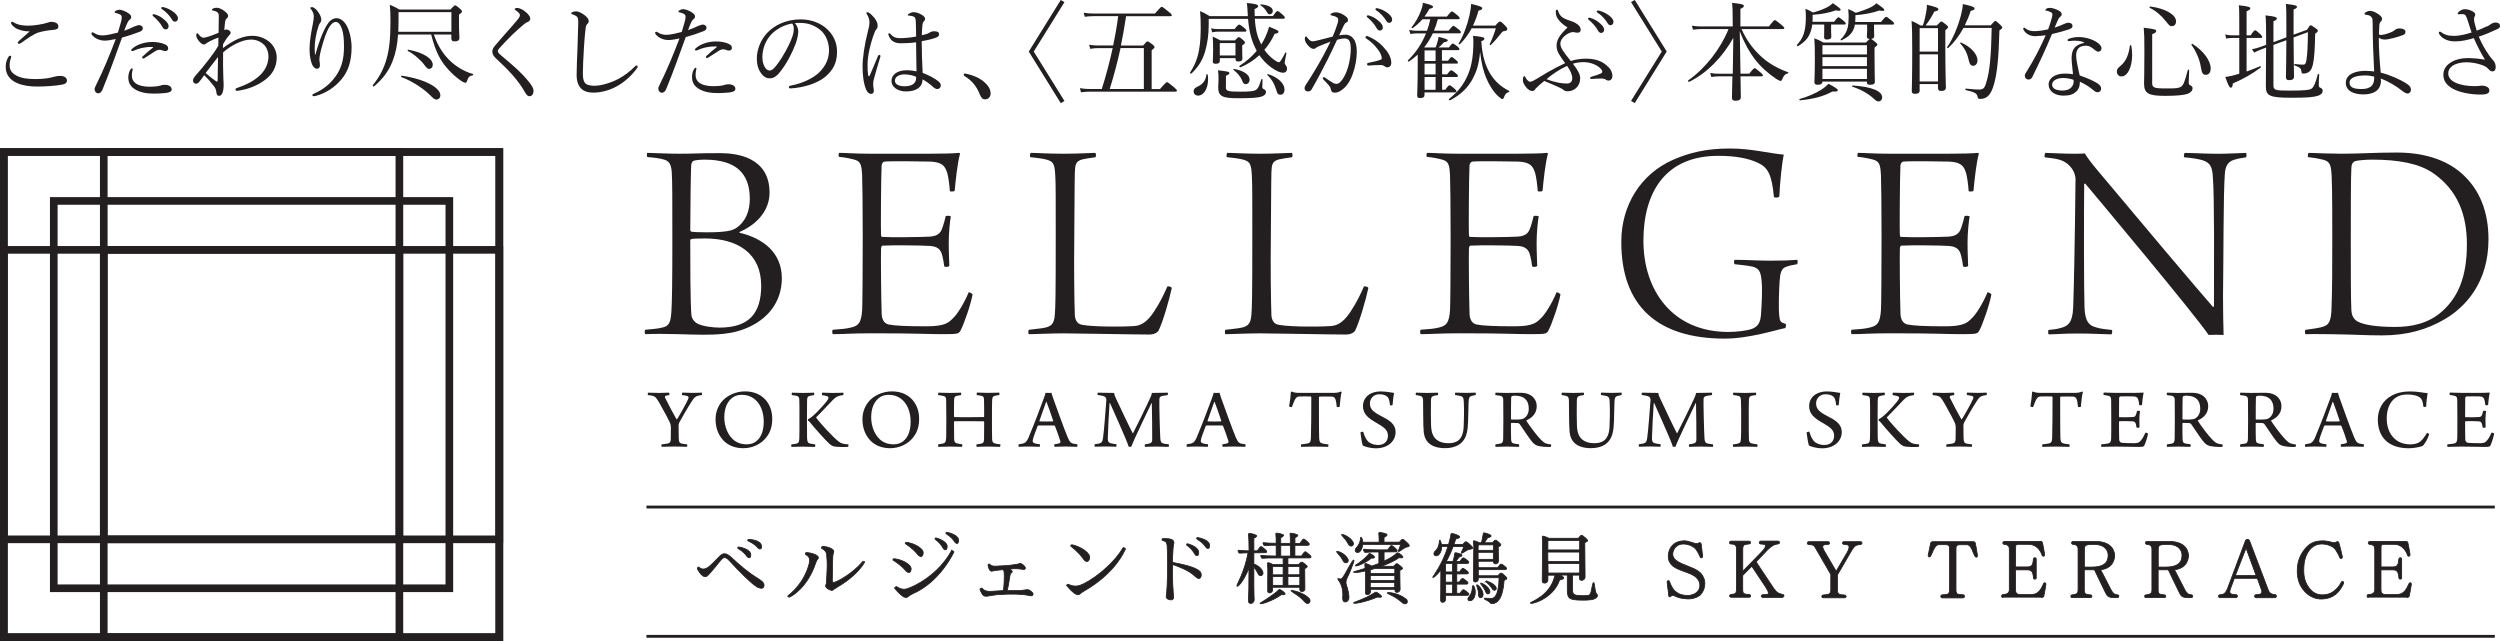 <?xml version="1.0" encoding="UTF-8"?>
<svg id="Layer_2" data-name="Layer 2" xmlns="http://www.w3.org/2000/svg" viewBox="0 0 464.46 119.1">
  <defs>
    <style>
      .cls-1 {
        stroke-width: 1.42px;
      }

      .cls-1, .cls-2, .cls-3 {
        fill: none;
        stroke: #231f20;
        stroke-miterlimit: 10;
      }

      .cls-2 {
        stroke-width: .53px;
      }

      .cls-3 {
        stroke-width: .15px;
      }

      .cls-4 {
        fill: #231f20;
      }
    </style>
  </defs>
  <g id="main">
    <g>
      <g>
        <g>
          <rect class="cls-1" x=".71" y="28.24" width="92.06" height="90.14"/>
          <rect class="cls-1" x="9.99" y="37.33" width="73.49" height="71.96"/>
          <rect class="cls-1" x="19.28" y="46.42" width="73.49" height="71.96"/>
          <rect class="cls-1" x="19.28" y="28.24" width="73.49" height="71.96"/>
          <rect class="cls-1" x=".71" y="28.24" width="73.49" height="71.96"/>
          <rect class="cls-1" x=".71" y="46.42" width="73.49" height="71.96"/>
        </g>
        <g>
          <path class="cls-4" d="m120.29,28.4c2.28.05,3.61.16,5.95.16,2.67,0,3.28-.11,7.56-.11,3.11,0,9.17.76,9.17,7.35,0,3.16-2.17,5.82-5.56,7.29-.06.05-.06.11,0,.16,4.39,1.03,7.84,3.7,7.84,8.44,0,4.36-2.56,7.68-6.78,9.36-2.5,1.03-5.34,1.14-7.84,1.14s-7.17-.27-10.73-.11c-.17-.11-.17-.76,0-.82,1.06-.11,2.28-.16,3.28-.44,1.11-.27,1.45-.93,1.56-3.1.11-1.8.17-5.28.17-12.68,0-8.44,0-11.16-.11-13.07-.11-1.47-.5-2.01-1.33-2.29-.78-.27-2.28-.44-3.17-.49-.17-.05-.17-.76,0-.82Zm8.56,1.47c-.28.11-.44.6-.44.93-.06.71-.17,7.68-.17,11.92,0,.11.11.33.22.33.44.05,1.06.11,2.78.11,3.78,0,4.84-.33,5.56-.82,1.78-1.2,2.5-3.21,2.5-5.39,0-4.79-2.61-7.29-8.39-7.29-1,0-1.78.11-2.06.22Zm12.56,23.14c0-5.82-4.23-8.71-10.45-8.71-1.61,0-2.33.05-2.5.11-.11.05-.22.11-.22.22,0,3.38,0,11.87.22,13.94.06.6.44,1.09.89,1.42,1,.65,3.17.87,4.34.87,5.5,0,7.73-2.67,7.73-7.84Z"/>
          <path class="cls-4" d="m155.96,28.4c1.22,0,2.84.16,5.89.16h10.73c2.06,0,4.78-.05,5.61-.16.06,0,.17.11.17.16-.5,1.8-.83,5.12-1,6.91-.11.11-.72.16-.89.05-.11-1.52-.28-2.5-.44-3.21-.39-1.31-.78-2.18-3.17-2.29-1.45-.05-7.62-.11-8.51,0-.39.05-.56.49-.56.76-.11,1.96-.17,12.3-.11,12.79,0,.22.06.44.17.44,1.39.11,7.28.05,8.9-.05,1.78-.11,2.11-.98,2.39-1.8.22-.6.39-1.31.56-2.01.17-.11.89-.05.95.05-.17.87-.39,3.1-.39,4.84,0,2.34.11,3.54.11,4.36-.17.22-.83.27-.95.05-.11-.82-.17-1.25-.33-1.85-.17-.65-.39-1.8-2.28-1.91-1.67-.11-7.39-.16-8.9-.05-.11,0-.22.38-.22.44-.06.93,0,9.04.11,12.25.06,1.42.78,1.85,1.33,1.96,1.11.22,3.11.33,7.06.33,3.39,0,4.06-.71,4.78-1.42.83-.71,2.11-2.78,3-4.9.11-.05.61.22.72.38-.28,1.74-1.67,5.77-2.28,6.8-.33.54-.5.6-3.34.6s-4.5-.16-13.18-.16c-3.72,0-5.06.16-7.17.16-.11-.11-.17-.65,0-.82,1.39-.11,2.5-.16,3.5-.44,1.33-.33,1.78-.93,1.95-3.16.06-.82.11-7.24.11-13.66,0-5.39-.06-10.62-.11-11.43-.11-2.18-.33-2.67-1.72-2.99-.67-.16-1.45-.33-2.56-.44-.17-.11-.11-.65.06-.76Z"/>
          <path class="cls-4" d="m191.52,28.4c1.17,0,3.11.16,6.17.16,2.72,0,4.84-.16,5.78-.16.17.05.22.76,0,.82-1.11.16-1.61.22-2.33.38-1.33.33-1.39,1.03-1.45,2.4-.06,1.8-.06,8.17-.11,12.63-.06,4.74,0,11.11.11,13.99.06.87.5,1.42.89,1.58,1.11.54,7.78.54,10.06.38,1.17-.05,2.11-.6,3.06-1.74.78-.93,2.11-3.1,3.17-5.61.17-.11.78.05.83.27-.44,2.12-1.72,6.53-2.5,8-.28.33-.78.65-1.72.65-2.84,0-13.51-.22-15.9-.22-2.22,0-5.56.16-6.45.16-.11-.11-.11-.65,0-.82,1.22-.16,2.17-.22,2.95-.38,1.17-.27,1.78-.65,1.89-2.45.11-1.52.17-2.56.17-15.19,0-5.66,0-8.87-.06-10.02-.11-2.72-.22-3.27-1.95-3.65-.67-.16-2.17-.33-2.72-.38-.11-.05-.06-.76.11-.82Z"/>
          <path class="cls-4" d="m228.04,28.4c1.17,0,3.11.16,6.17.16,2.72,0,4.84-.16,5.78-.16.17.05.22.76,0,.82-1.11.16-1.61.22-2.33.38-1.33.33-1.39,1.03-1.45,2.4-.06,1.8-.06,8.17-.11,12.63-.06,4.74,0,11.11.11,13.99.06.87.5,1.42.89,1.58,1.11.54,7.78.54,10.06.38,1.17-.05,2.11-.6,3.06-1.74.78-.93,2.11-3.1,3.17-5.61.17-.11.78.05.83.27-.44,2.12-1.72,6.53-2.5,8-.28.33-.78.65-1.72.65-2.84,0-13.51-.22-15.9-.22-2.22,0-5.56.16-6.45.16-.11-.11-.11-.65,0-.82,1.22-.16,2.17-.22,2.95-.38,1.17-.27,1.78-.65,1.89-2.45.11-1.52.17-2.56.17-15.19,0-5.66,0-8.87-.06-10.02-.11-2.72-.22-3.27-1.95-3.65-.67-.16-2.17-.33-2.72-.38-.11-.05-.06-.76.11-.82Z"/>
          <path class="cls-4" d="m265.18,28.4c1.22,0,2.84.16,5.89.16h10.73c2.06,0,4.78-.05,5.61-.16.06,0,.17.11.17.16-.5,1.8-.83,5.12-1,6.91-.11.11-.72.16-.89.05-.11-1.52-.28-2.5-.44-3.21-.39-1.31-.78-2.18-3.17-2.29-1.45-.05-7.62-.11-8.51,0-.39.05-.56.49-.56.76-.11,1.96-.17,12.3-.11,12.79,0,.22.06.44.17.44,1.39.11,7.28.05,8.9-.05,1.78-.11,2.11-.98,2.39-1.8.22-.6.39-1.31.56-2.01.17-.11.89-.05.95.05-.17.87-.39,3.1-.39,4.84,0,2.34.11,3.54.11,4.36-.17.22-.83.27-.95.05-.11-.82-.17-1.25-.33-1.85-.17-.65-.39-1.8-2.28-1.91-1.67-.11-7.39-.16-8.9-.05-.11,0-.22.38-.22.44-.06.93,0,9.04.11,12.25.06,1.42.78,1.85,1.33,1.96,1.11.22,3.11.33,7.06.33,3.39,0,4.06-.71,4.78-1.42.83-.71,2.11-2.78,3-4.9.11-.05.61.22.72.38-.28,1.74-1.67,5.77-2.28,6.8-.33.54-.5.6-3.34.6s-4.5-.16-13.18-.16c-3.72,0-5.06.16-7.17.16-.11-.11-.17-.65,0-.82,1.39-.11,2.5-.16,3.5-.44,1.33-.33,1.78-.93,1.95-3.16.06-.82.11-7.24.11-13.66,0-5.39-.06-10.62-.11-11.43-.11-2.18-.33-2.67-1.72-2.99-.67-.16-1.45-.33-2.56-.44-.17-.11-.11-.65.06-.76Z"/>
          <path class="cls-4" d="m331.68,60.95c-1.28.22-6.67,1.96-11.23,1.96-12.51,0-19.24-6.04-19.24-17.96,0-6.86,3.61-12.58,9.56-15.24,3.11-1.36,6.23-2.12,10.62-2.12,3.95,0,7.12.87,10.01,1.14-.33,1.42-.72,5.17-.83,7.78-.17.22-.72.27-1,.11-.39-4.19-1.11-5.44-2.84-6.31-1.78-.87-4.17-1.36-7.51-1.36-9.73,0-13.9,6.64-13.9,15.79s5.34,16.93,15.79,16.93c1.72,0,3.61-.27,4.45-.6,1.06-.44,1.5-1.14,1.61-2.72.11-1.74.28-4.3.11-6.1-.17-1.96-.5-2.56-2.28-2.83-.89-.16-1.28-.16-2.72-.33-.17-.11-.17-.71,0-.82,2.06,0,4.39.16,6.67.16s3.56-.05,4.95-.16c.11.16.11.71-.06.82-.95.16-1.45.27-1.89.44-1,.27-1.22,1.14-1.33,2.72-.11,1.69-.22,5.06-.06,6.42.11,1.03.17,1.2,1.22,1.52.06.16,0,.65-.11.76Z"/>
          <path class="cls-4" d="m345.24,28.4c1.22,0,2.84.16,5.89.16h10.73c2.06,0,4.78-.05,5.61-.16.06,0,.17.11.17.16-.5,1.8-.83,5.12-1,6.91-.11.11-.72.16-.89.05-.11-1.52-.28-2.5-.44-3.21-.39-1.31-.78-2.18-3.17-2.29-1.45-.05-7.62-.11-8.51,0-.39.05-.56.49-.56.76-.11,1.96-.17,12.3-.11,12.79,0,.22.06.44.17.44,1.39.11,7.28.05,8.9-.05,1.78-.11,2.11-.98,2.39-1.8.22-.6.39-1.31.56-2.01.17-.11.89-.05.95.05-.17.87-.39,3.1-.39,4.84,0,2.34.11,3.54.11,4.36-.17.22-.83.27-.95.05-.11-.82-.17-1.25-.33-1.85-.17-.65-.39-1.8-2.28-1.91-1.67-.11-7.39-.16-8.9-.05-.11,0-.22.38-.22.44-.06.93,0,9.04.11,12.25.06,1.42.78,1.85,1.33,1.96,1.11.22,3.11.33,7.06.33,3.39,0,4.06-.71,4.78-1.42.83-.71,2.11-2.78,3-4.9.11-.05.61.22.72.38-.28,1.74-1.67,5.77-2.28,6.8-.33.54-.5.6-3.34.6s-4.5-.16-13.18-.16c-3.72,0-5.06.16-7.17.16-.11-.11-.17-.65,0-.82,1.39-.11,2.5-.16,3.5-.44,1.33-.33,1.78-.93,1.95-3.16.06-.82.11-7.24.11-13.66,0-5.39-.06-10.62-.11-11.43-.11-2.18-.33-2.67-1.72-2.99-.67-.16-1.45-.33-2.56-.44-.17-.11-.11-.65.06-.76Z"/>
          <path class="cls-4" d="m379.95,28.4c.78,0,3.34.16,5.06.16,1.11,0,1.83,0,2.34-.05.17.33.67,1.14,2.17,2.94,6.45,7.73,19.62,23.35,21.63,25.59l.17-.11c0-7.35.11-20.41-.22-24.22-.11-1.47-.33-2.45-1.89-2.94-.94-.27-2.11-.44-3.39-.54-.17-.11-.06-.71.06-.82,1.39,0,3.73.16,6.34.16,1.56,0,4.45-.16,5.06-.16.11.11.11.71,0,.82-1,.16-1.45.22-2.17.44-1.39.38-1.72,1.52-1.78,2.78-.28,4.03-.22,15.3-.33,22.59,0,2.45.06,5.5.11,7.19-.5-.05-2.22-.05-2.78,0-2.78-4.08-20.4-25.1-22.9-28.09-.06-.05-.22,0-.22.05-.06,5.39-.06,19.82.06,22.97.11,2.72.94,3.32,2.11,3.65.78.27,1.95.38,2.95.49.17.05.06.76-.06.82-1.06,0-3.45-.16-6.28-.16-2.5,0-4.28.16-5.39.16-.11-.11-.11-.76,0-.82,1.06-.11,1.56-.16,2.28-.38,1.28-.33,2.17-.93,2.28-3.76.11-2.5.33-12.52.44-23.95,0-.49-.28-1.52-1-2.29-1.17-1.31-2.45-1.42-4.73-1.69-.06-.11,0-.71.11-.82Z"/>
          <path class="cls-4" d="m428.91,28.4c1.39.05,4.56.16,6,.16,3.67,0,6.06-.22,10.4-.22,4.84,0,9.01,1.25,11.95,3.81,3.5,3.05,5.06,7.29,5.06,12.3,0,8.17-4.39,12.63-8.06,14.81-3.39,2.01-7.12,3.05-11.73,3.05-3.17,0-4.73-.16-9.45-.22-.61,0-3.45-.05-4.73,0-.17-.05-.17-.82,0-.82,1.11-.16,2.11-.27,2.95-.49.94-.27,1.67-.49,1.83-2.78.17-3.65.17-8.93.17-13.45,0-2.72,0-9.8-.11-11.7-.11-2.23-.28-2.89-1.72-3.21-.67-.16-1.45-.33-2.67-.44-.11-.11,0-.76.11-.82Zm9.17,31.36c1.06.6,3.5.98,6.89.98,3,0,6.23-.6,8.84-2.99,2.72-2.5,4.5-6.04,4.5-12.36,0-5.5-1.72-10.07-6.28-13.23-2.61-1.8-6.45-2.5-11.29-2.5-1.17,0-2.61.11-3.17.27-.28.11-.67.33-.72,1.2-.11,1.31-.11,8.98-.11,13.72s0,11.11.11,12.85c.06.82.33,1.58,1.22,2.07Z"/>
        </g>
        <g>
          <path class="cls-4" d="m120.41,72.95c.41,0,1.29.05,2.05.05.56,0,1.64-.03,1.84-.05.08.05.1.39.02.45-.18.03-.48.08-.6.11-.22.06-.23.23-.12.45.43.91,1.74,3.37,2.09,3.94.02,0,.08,0,.1-.02.58-.92,1.74-2.99,2.05-3.73.15-.31.13-.54-.33-.63-.22-.05-.41-.06-.78-.13-.07-.08-.03-.42.05-.45.5.02,1.24.05,1.82.05.79,0,1.19-.02,1.76-.05.08.03.08.41.02.45l-.7.13c-.5.13-.73.37-1.16,1.04-.71,1.09-1.94,3.21-2.32,3.94-.07.15-.13.42-.13.57,0,.63.02,1.44.03,2.27.02.71.1.97.55,1.07.27.06.56.1,1.01.15.05.06.02.41-.05.45-.41,0-1.32-.05-2.29-.05-1.18,0-1.92.05-2.39.05-.07-.05-.07-.41,0-.45.43-.05.84-.1,1.13-.16.45-.11.55-.39.56-.89.02-.8.02-1.4.02-2.09,0-.23-.05-.58-.13-.78-.35-.78-1.32-2.56-1.99-3.75-.65-1.1-.79-1.23-1.39-1.38-.2-.05-.41-.06-.76-.11-.05-.06-.03-.39.03-.45Z"/>
          <path class="cls-4" d="m134.36,81.79c-.99-1.07-1.42-2.43-1.42-3.89,0-1.2.36-2.24,1.03-3.13.91-1.23,2.72-2.06,4.42-2.06,3.38,0,5.08,2.42,5.08,5.06,0,1.43-.33,2.45-1.01,3.37-1.03,1.4-2.7,2.13-4.36,2.13s-2.88-.57-3.74-1.48Zm6.14.19c1.03-.81,1.39-2.16,1.39-3.65,0-1.75-.6-3.44-1.9-4.33-.6-.41-1.31-.65-2.17-.65-.58,0-1.08.13-1.49.36-1.21.7-1.77,2.16-1.77,3.81s.65,3.55,2.1,4.48c.58.36,1.23.55,2.07.55.7,0,1.34-.21,1.77-.57Z"/>
          <path class="cls-4" d="m149.94,81.39c.05.71.13.91.56,1.02.25.05.53.1.93.15.07.06.03.42-.03.47-.55,0-1.47-.05-2.32-.05-.76,0-1.79.05-2.04.05-.05-.05-.05-.41,0-.47.38-.05.7-.08.91-.13.45-.11.51-.36.55-.96.03-.78.03-2.3.02-3.72,0-1.3.02-2.5-.02-3.46-.03-.49-.1-.65-.53-.76-.2-.05-.53-.1-.83-.13-.08-.06-.08-.39,0-.45.38,0,1.01.05,2.09.05.86,0,1.56-.05,2-.05.05.06.05.36,0,.45-.27.05-.65.1-.83.16-.38.1-.43.29-.46.84-.02.71-.02,2.19-.02,3.31,0,1.35,0,2.53.02,3.67Zm2.83-8.44c.53,0,1.08.05,1.9.05,1.08,0,1.52-.03,1.99-.05.07.05.07.39-.02.45-.93.15-1.32.26-2.02,1.02-1.01,1.1-2.24,2.34-2.98,3.1-.02.03-.02.05,0,.08.63.92,3.06,3.57,4.17,4.43.25.19.45.29.66.36.38.11.66.15,1.14.16.05.06.03.42-.07.47-.58.06-2.3.03-2.73-.11-.22-.08-.45-.23-.68-.42-.76-.68-2.82-2.99-3.71-4.1-.03-.05-.2-.19-.31-.26-.02-.06,0-.23.03-.26.78-.29,2.5-2.14,3.44-3.31.23-.31.33-.5.33-.68,0-.13-.1-.23-.31-.29-.2-.06-.5-.13-.86-.18-.07-.06-.05-.39.02-.45Z"/>
          <path class="cls-4" d="m161.65,81.79c-.99-1.07-1.42-2.43-1.42-3.89,0-1.2.36-2.24,1.03-3.13.91-1.23,2.72-2.06,4.42-2.06,3.38,0,5.08,2.42,5.08,5.06,0,1.43-.33,2.45-1.01,3.37-1.03,1.4-2.7,2.13-4.36,2.13s-2.88-.57-3.74-1.48Zm6.14.19c1.03-.81,1.39-2.16,1.39-3.65,0-1.75-.6-3.44-1.9-4.33-.6-.41-1.31-.65-2.17-.65-.58,0-1.08.13-1.49.36-1.21.7-1.77,2.16-1.77,3.81s.65,3.55,2.1,4.48c.58.36,1.23.55,2.07.55.7,0,1.34-.21,1.77-.57Z"/>
          <path class="cls-4" d="m174.35,72.95c.4,0,1.23.05,2.12.05,1.11,0,1.61-.05,2.07-.05.05.08.05.41-.02.45-.3.05-.61.1-.8.15-.33.1-.45.23-.46.75-.03.6-.02,1.43-.02,3.02,0,.06.03.15.08.16.12.02.41.03,2.82.03,1.82-.02,2.45-.02,2.6-.03.05,0,.1-.06.1-.1,0-.84,0-2.68-.03-3.26-.02-.26-.1-.45-.33-.54-.25-.08-.55-.13-.98-.18-.08-.06-.07-.39.02-.47.38,0,1.19.06,2.07.06.83,0,1.79-.05,2.05-.05.05.06.07.39,0,.45-.36.05-.65.1-.86.16-.36.11-.43.29-.46.88-.03.57-.03,1.53-.03,3.46,0,1.41,0,3.2.03,3.75.05.45.15.63.46.73.23.08.55.13,1.06.18.05.06.03.42-.07.47-.5,0-1.37-.05-2.22-.05s-1.67.03-2.1.05c-.07-.06-.07-.39,0-.47.43-.05.68-.08.94-.16.3-.08.4-.24.43-.75.02-.47.02-2.24.02-3.26,0-.05-.05-.11-.1-.11-.31-.02-1.72-.02-2.63-.02-1.29,0-2.65,0-2.82.02-.03,0-.05.08-.05.1,0,.89,0,2.76.02,3.1.03.55.1.78.51.89.25.06.5.13.99.19.07.08,0,.44-.07.47-.31,0-1.09-.05-2.15-.05-.98,0-1.87.05-2.2.05-.07-.06-.07-.41-.02-.47.4-.05.66-.1.89-.15.48-.15.53-.44.58-1.18,0-.55.02-1.93.02-3.34,0-1.57-.02-3.29-.03-3.59-.03-.45-.13-.63-.46-.71-.25-.08-.55-.11-.99-.18-.07-.06-.05-.39.02-.45Z"/>
          <path class="cls-4" d="m191.19,81.04c.84-1.96,2.4-6.1,2.77-7.14.13-.34.25-.7.28-.92.07,0,.26.02.55.02.33,0,.5-.02.55-.02.07.24.15.54.26.84.33.92,2.17,6.07,2.75,7.41.48,1.09.6,1.17,1.79,1.31.07.05.02.41-.03.47-.43-.02-1.28-.05-2.02-.05-.81,0-1.82.03-2.17.05-.05-.06-.08-.41-.02-.47.36-.05.66-.1.91-.18.22-.1.23-.26.18-.41-.2-.7-.7-2.06-.99-2.79-.02-.05-.12-.11-.15-.11-.23-.02-.81,0-1.56,0-1.06,0-1.18-.02-1.37,0-.07,0-.15.1-.17.15-.33.88-.86,2.24-.89,2.63-.02.28.02.45.53.58.2.05.48.1.8.13.05.06.02.41-.03.47-.35,0-1.19-.05-2.12-.05s-1.46.05-1.77.05c-.07-.06-.07-.41,0-.47,1.19-.15,1.39-.26,1.94-1.51Zm3.16-6.36c-.28.81-.96,2.64-1.24,3.5,0,.06.02.1.07.11.17.02.7.02,1.32.02.4,0,.94,0,1.11-.02.03,0,.08-.06.05-.13-.33-1.01-.96-2.81-1.23-3.5-.02,0-.07-.02-.08.02Z"/>
          <path class="cls-4" d="m203.97,72.95c.56,0,1.33.05,3.01.05.05.34.13.57.31.94.96,2.09,2.88,6.08,3.15,6.54.02.02.05.02.07-.02.28-.5,2.5-5,3.21-6.6.15-.34.25-.58.28-.86,1.62,0,2.22-.05,2.93-.05.07.03.07.39,0,.45-.51.08-.83.11-1.08.18-.35.1-.46.31-.46.65-.03,1.01.1,6.15.18,7.27.05.57.15.8.65.92.23.05.51.08.91.13.07.08.05.37-.02.47-.4,0-1.18-.05-2.19-.05-.91,0-1.77.03-2.2.05-.05-.06-.07-.41,0-.47.4-.06.68-.11.89-.18.36-.1.45-.36.45-.7.02-1.07-.03-5.29-.07-6.75-.02-.03-.05-.03-.08,0-.45.99-3.16,6.51-3.73,8.06-.05.03-.41.05-.48.03-.41-1.36-2.9-6.78-3.48-8.13-.03-.03-.07-.02-.08.03-.1,1.43-.31,5.05-.33,6.39,0,.6.05.92.55,1.05.26.08.55.11,1.04.18.07.06.03.42-.05.47-.31,0-1.11-.05-1.95-.05-.91,0-1.72.05-2,.05-.07-.06-.05-.41,0-.47.31-.05.6-.08.81-.13.51-.15.63-.36.73-1.15.17-1.23.5-5.42.6-6.93,0-.28-.08-.58-.46-.71-.25-.08-.58-.15-1.14-.23-.07-.05-.03-.42.03-.45Z"/>
          <path class="cls-4" d="m222.42,81.04c.84-1.96,2.4-6.1,2.77-7.14.13-.34.25-.7.28-.92.07,0,.26.02.55.02.33,0,.5-.02.55-.02.07.24.15.54.26.84.33.92,2.17,6.07,2.75,7.41.48,1.09.6,1.17,1.79,1.31.07.05.02.41-.03.47-.43-.02-1.28-.05-2.02-.05-.81,0-1.82.03-2.17.05-.05-.06-.08-.41-.02-.47.36-.05.66-.1.91-.18.22-.1.23-.26.18-.41-.2-.7-.7-2.06-.99-2.79-.02-.05-.12-.11-.15-.11-.23-.02-.81,0-1.56,0-1.06,0-1.18-.02-1.37,0-.07,0-.15.1-.17.15-.33.88-.86,2.24-.89,2.63-.02.28.02.45.53.58.2.05.48.1.8.13.05.06.02.41-.03.47-.35,0-1.19-.05-2.12-.05s-1.46.05-1.77.05c-.07-.06-.07-.41,0-.47,1.19-.15,1.39-.26,1.94-1.51Zm3.16-6.36c-.28.81-.96,2.64-1.24,3.5,0,.06.02.1.07.11.17.02.7.02,1.32.02.4,0,.94,0,1.11-.02.03,0,.08-.06.05-.13-.33-1.01-.96-2.81-1.23-3.5-.02,0-.07-.02-.08.02Z"/>
          <path class="cls-4" d="m246.71,83.02c-.48,0-1.46-.05-2.47-.05-1.23,0-2.07.05-2.5.05-.07-.08-.05-.41,0-.47.51-.05.93-.1,1.18-.16.53-.1.61-.42.63-1.17.05-1.27.07-4.74.07-7.43,0-.06-.07-.13-.12-.13-.28-.02-1.51-.02-2.14,0-.28.02-.5.13-.7.45-.2.31-.41.89-.65,1.51-.07.05-.48-.05-.51-.13.13-.68.3-1.98.33-2.68,0-.03.15-.08.18-.06.3.15.73.24,1.34.24h6.13c.76,0,1.13-.03,1.61-.24.05,0,.15.05.17.08-.17.57-.3,1.87-.38,2.74-.05.08-.48.08-.53.02-.05-.57-.13-1.14-.26-1.44-.13-.32-.33-.45-.65-.47-.78-.02-1.94-.02-2.32,0-.05.02-.08.08-.08.13,0,2.39,0,6.88.05,7.71.05.57.18.76.56.86.27.08.55.11,1.13.18.05.08.02.44-.07.47Z"/>
          <path class="cls-4" d="m254.47,82.23c.41.31.99.44,1.62.44.84,0,1.77-.49,1.77-1.7,0-1.07-.68-1.57-2.17-2.43-1.47-.83-2.47-1.62-2.47-3.08,0-1.74,1.46-2.74,3.26-2.74,1.14,0,1.82.21,2.52.28-.12.54-.22,1.44-.28,2.24-.05.1-.43.1-.48.02-.1-.96-.25-1.41-.65-1.67-.36-.26-.84-.34-1.34-.34-1.14,0-1.72.86-1.74,1.65,0,.91.43,1.38,1.13,1.85.66.42,1.49.81,2.05,1.14.86.54,1.59,1.22,1.59,2.4,0,1.59-1.34,3-3.68,3-.99,0-1.99-.31-2.39-.5-.15-.21-.41-1.88-.46-2.43.03-.1.43-.19.51-.15.3,1.01.63,1.65,1.19,2.04Z"/>
          <path class="cls-4" d="m263.08,72.95c.3,0,1.32.05,2.1.05s1.54-.05,1.95-.05c.07.05.07.41,0,.45-.35.06-.58.08-.78.15-.38.11-.48.29-.5.86-.03,1.59-.02,3.78.02,4.64.03.68.13,1.3.31,1.65.33.91,1.29,1.64,2.87,1.64,1.37,0,2.72-.41,2.87-2.97.07-1.23.1-3.05.03-4.71-.02-.81-.2-1.02-.75-1.12-.23-.06-.48-.08-.84-.15-.07-.06-.05-.41.02-.45.3,0,1.03.05,1.99.05.75,0,1.49-.05,1.77-.05.05.05.07.42,0,.45-.25.06-.51.1-.7.16-.48.13-.58.42-.6,1.2-.1,3.33-.05,4.51-.33,5.65-.48,2.19-2.27,2.86-4.01,2.86-2.62,0-3.78-1.17-3.99-2.94-.13-1.02-.1-5.14-.13-5.97-.02-.42-.12-.68-.46-.79-.18-.06-.56-.11-.86-.16-.07-.05-.05-.41.02-.45Z"/>
          <path class="cls-4" d="m277.89,72.95c.4,0,1.39.05,1.9.05,1.23,0,2.09-.03,2.75-.03,1.94,0,2.96,1.14,2.96,2.5s-.89,2.17-1.89,2.61c-.03.03-.05.08-.03.11.58.91,1.89,2.69,2.7,3.5.68.68.91.76,1.9.89.03.05,0,.42-.1.45-.71.03-2.04-.02-2.65-.31-.25-.11-.51-.31-.79-.65-.63-.73-1.64-2.35-2.27-3.23-.12-.16-.28-.24-.41-.24-.23-.03-.94-.02-1.18-.02-.03,0-.07.08-.07.1,0,.89,0,2.4.03,2.94.03.55.15.7.53.78.25.05.55.1.93.15.08.06.05.41-.03.47-.31,0-1.11-.05-2.2-.05s-1.79.05-2.1.05c-.08-.06-.08-.41,0-.47.36-.05.63-.08.84-.13.4-.08.53-.28.56-.89.02-.37.03-2.58.03-3.47,0-1.65,0-3.28-.02-3.78-.02-.45-.13-.65-.55-.75-.25-.05-.56-.1-.89-.13-.07-.06-.03-.42.03-.45Zm2.98.65s-.12.16-.12.24c-.03.55-.03,2.76-.03,4.02,0,.03.03.08.08.08,1.11.03,1.82,0,2.14-.13.53-.24,1.08-.83,1.08-1.88,0-1.53-.8-2.42-2.57-2.42-.13,0-.41.02-.58.08Z"/>
          <path class="cls-4" d="m290.18,72.95c.3,0,1.32.05,2.1.05s1.54-.05,1.95-.05c.07.05.07.41,0,.45-.35.06-.58.08-.78.15-.38.11-.48.29-.5.86-.03,1.59-.02,3.78.02,4.64.03.68.13,1.3.31,1.65.33.91,1.29,1.64,2.87,1.64,1.37,0,2.72-.41,2.87-2.97.07-1.23.1-3.05.03-4.71-.02-.81-.2-1.02-.75-1.12-.23-.06-.48-.08-.84-.15-.07-.06-.05-.41.02-.45.3,0,1.03.05,1.99.05.75,0,1.49-.05,1.77-.05.05.05.07.42,0,.45-.25.06-.51.1-.7.16-.48.13-.58.42-.6,1.2-.1,3.33-.05,4.51-.33,5.65-.48,2.19-2.27,2.86-4.01,2.86-2.62,0-3.78-1.17-3.99-2.94-.13-1.02-.1-5.14-.13-5.97-.02-.42-.12-.68-.46-.79-.18-.06-.56-.11-.86-.16-.07-.05-.05-.41.02-.45Z"/>
          <path class="cls-4" d="m305.07,72.95c.56,0,1.33.05,3.01.05.05.34.13.57.31.94.96,2.09,2.88,6.08,3.15,6.54.02.02.05.02.07-.02.28-.5,2.5-5,3.21-6.6.15-.34.25-.58.28-.86,1.62,0,2.22-.05,2.93-.05.07.03.07.39,0,.45-.51.08-.83.11-1.08.18-.35.1-.46.31-.46.65-.03,1.01.1,6.15.18,7.27.05.57.15.8.65.92.23.05.51.08.91.13.07.08.05.37-.02.47-.4,0-1.18-.05-2.19-.05-.91,0-1.77.03-2.2.05-.05-.06-.07-.41,0-.47.4-.06.68-.11.89-.18.36-.1.45-.36.45-.7.02-1.07-.03-5.29-.07-6.75-.02-.03-.05-.03-.08,0-.45.99-3.16,6.51-3.73,8.06-.05.03-.41.05-.48.03-.41-1.36-2.9-6.78-3.48-8.13-.03-.03-.07-.02-.08.03-.1,1.43-.31,5.05-.33,6.39,0,.6.05.92.55,1.05.26.08.55.11,1.04.18.07.06.03.42-.05.47-.31,0-1.11-.05-1.95-.05-.91,0-1.72.05-2,.05-.07-.06-.05-.41,0-.47.31-.05.6-.08.81-.13.51-.15.63-.36.73-1.15.17-1.23.5-5.42.6-6.93,0-.28-.08-.58-.46-.71-.25-.08-.58-.15-1.14-.23-.07-.05-.03-.42.03-.45Z"/>
          <path class="cls-4" d="m322.02,72.95c.35,0,1.29.05,2.15.05s1.64-.05,2.05-.05c.05.06.07.37.02.45-.36.05-.65.08-.84.13-.38.1-.45.31-.48.81-.05.68-.03,2.04-.03,3.46,0,1.61,0,3.16.03,3.73.02.47.08.75.58.86.23.06.58.11.98.16.07.06.03.42-.03.47-.4,0-1.32-.05-2.14-.05-.94,0-1.77.05-2.3.05-.08-.05-.08-.42-.02-.47.36-.03.61-.06.84-.13.48-.1.55-.32.58-.7.07-.45.07-2.13.07-4.25,0-1.33,0-2.39-.05-3.15-.03-.41-.07-.65-.41-.75-.25-.08-.56-.11-1.01-.18-.07-.06-.03-.41.02-.45Z"/>
          <path class="cls-4" d="m337.36,82.23c.41.31.99.44,1.62.44.84,0,1.77-.49,1.77-1.7,0-1.07-.68-1.57-2.17-2.43-1.47-.83-2.47-1.62-2.47-3.08,0-1.74,1.46-2.74,3.26-2.74,1.14,0,1.82.21,2.52.28-.12.54-.22,1.44-.28,2.24-.05.1-.43.1-.48.02-.1-.96-.25-1.41-.65-1.67-.36-.26-.84-.34-1.34-.34-1.14,0-1.72.86-1.74,1.65,0,.91.43,1.38,1.13,1.85.66.42,1.49.81,2.05,1.14.86.54,1.59,1.22,1.59,2.4,0,1.59-1.34,3-3.68,3-.99,0-1.99-.31-2.39-.5-.15-.21-.41-1.88-.46-2.43.03-.1.43-.19.51-.15.3,1.01.63,1.65,1.19,2.04Z"/>
          <path class="cls-4" d="m348.85,81.39c.05.71.13.91.56,1.02.25.05.53.1.93.15.07.06.03.42-.03.47-.55,0-1.47-.05-2.32-.05-.76,0-1.79.05-2.04.05-.05-.05-.05-.41,0-.47.38-.05.7-.08.91-.13.45-.11.51-.36.55-.96.03-.78.03-2.3.02-3.72,0-1.3.02-2.5-.02-3.46-.03-.49-.1-.65-.53-.76-.2-.05-.53-.1-.83-.13-.08-.06-.08-.39,0-.45.38,0,1.01.05,2.09.05.86,0,1.56-.05,2-.05.05.06.05.36,0,.45-.27.05-.65.1-.83.16-.38.1-.43.29-.46.84-.02.71-.02,2.19-.02,3.31,0,1.35,0,2.53.02,3.67Zm2.83-8.44c.53,0,1.08.05,1.9.05,1.08,0,1.52-.03,1.99-.05.07.05.07.39-.02.45-.93.15-1.32.26-2.02,1.02-1.01,1.1-2.24,2.34-2.98,3.1-.02.03-.02.05,0,.08.63.92,3.06,3.57,4.17,4.43.25.19.45.29.66.36.38.11.66.15,1.14.16.05.06.03.42-.07.47-.58.06-2.3.03-2.73-.11-.22-.08-.45-.23-.68-.42-.76-.68-2.82-2.99-3.71-4.1-.03-.05-.2-.19-.31-.26-.02-.06,0-.23.03-.26.78-.29,2.5-2.14,3.44-3.31.23-.31.33-.5.33-.68,0-.13-.1-.23-.31-.29-.2-.06-.5-.13-.86-.18-.07-.06-.05-.39.02-.45Z"/>
          <path class="cls-4" d="m359.11,72.95c.41,0,1.29.05,2.05.05.56,0,1.64-.03,1.84-.05.08.05.1.39.02.45-.18.03-.48.08-.6.11-.22.06-.23.23-.12.45.43.91,1.74,3.37,2.09,3.94.02,0,.08,0,.1-.02.58-.92,1.74-2.99,2.05-3.73.15-.31.13-.54-.33-.63-.22-.05-.41-.06-.78-.13-.07-.08-.03-.42.05-.45.5.02,1.24.05,1.82.05.79,0,1.19-.02,1.76-.05.08.03.08.41.02.45l-.7.13c-.5.13-.73.37-1.16,1.04-.71,1.09-1.94,3.21-2.32,3.94-.07.15-.13.42-.13.57,0,.63.02,1.44.03,2.27.02.71.1.97.55,1.07.27.06.56.1,1.01.15.05.06.02.41-.05.45-.41,0-1.32-.05-2.29-.05-1.18,0-1.92.05-2.39.05-.07-.05-.07-.41,0-.45.43-.05.84-.1,1.13-.16.45-.11.55-.39.56-.89.02-.8.02-1.4.02-2.09,0-.23-.05-.58-.13-.78-.35-.78-1.32-2.56-1.99-3.75-.65-1.1-.79-1.23-1.39-1.38-.2-.05-.41-.06-.76-.11-.05-.06-.03-.39.03-.45Z"/>
          <path class="cls-4" d="m384.42,83.02c-.48,0-1.46-.05-2.47-.05-1.23,0-2.07.05-2.5.05-.07-.08-.05-.41,0-.47.51-.05.93-.1,1.18-.16.53-.1.61-.42.63-1.17.05-1.27.07-4.74.07-7.43,0-.06-.07-.13-.12-.13-.28-.02-1.51-.02-2.14,0-.28.02-.5.13-.7.45-.2.31-.41.89-.65,1.51-.07.05-.48-.05-.51-.13.13-.68.3-1.98.33-2.68,0-.03.15-.08.18-.06.3.15.73.24,1.34.24h6.13c.76,0,1.13-.03,1.61-.24.05,0,.15.05.17.08-.17.57-.3,1.87-.38,2.74-.05.08-.48.08-.53.02-.05-.57-.13-1.14-.26-1.44-.13-.32-.33-.45-.65-.47-.78-.02-1.94-.02-2.32,0-.05.02-.08.08-.08.13,0,2.39,0,6.88.05,7.71.05.57.18.76.56.86.27.08.55.11,1.13.18.05.08.02.44-.07.47Z"/>
          <path class="cls-4" d="m390.88,72.93c.41,0,1.28.06,2.2.06h3.26c.63,0,1.49-.02,1.84-.06.02.02.07.06.07.08-.13.49-.25,1.57-.3,2.22-.07.08-.46.08-.51.03-.05-.47-.12-.75-.18-.99-.13-.39-.28-.57-.83-.62-.31-.02-2.32-.02-2.53,0-.12.03-.2.23-.2.31-.02.91-.02,2.71-.02,3.44,0,.05.03.11.08.11.66.02,1.94.02,2.53-.03.36-.03.48-.23.56-.49.07-.18.13-.41.18-.65.1-.05.48-.03.55.05-.05.32-.12.96-.12,1.53,0,.6.02,1.07.03,1.48-.08.08-.48.1-.56.02-.05-.34-.07-.47-.13-.67-.07-.23-.18-.44-.56-.47-.5-.05-1.87-.05-2.48-.03-.03,0-.08.08-.08.13,0,.75,0,2.47.03,3.24,0,.32.18.55.38.62.33.08,1.77.1,2.45.1.71-.02.93-.16,1.23-.54.27-.29.61-.94.83-1.43.08-.02.41.1.48.18-.08.5-.45,1.74-.7,2.22-.1.18-.2.26-1.03.26-1.39,0-2.58-.06-4.31-.06-1.11,0-1.94.05-2.62.05-.07-.05-.08-.39-.02-.47.51-.05.96-.08,1.26-.16.4-.1.51-.31.56-.88.02-.31.02-2.09.02-3.93,0-1.48,0-2.92-.02-3.21-.03-.58-.1-.73-.5-.83-.22-.06-.5-.11-.88-.16-.08-.06-.05-.37.02-.45Z"/>
          <path class="cls-4" d="m402.64,72.95c.4,0,1.39.05,1.9.05,1.23,0,2.09-.03,2.75-.03,1.94,0,2.96,1.14,2.96,2.5s-.89,2.17-1.89,2.61c-.03.03-.05.08-.03.11.58.91,1.89,2.69,2.7,3.5.68.68.91.76,1.9.89.03.05,0,.42-.1.45-.71.03-2.04-.02-2.65-.31-.25-.11-.51-.31-.79-.65-.63-.73-1.64-2.35-2.27-3.23-.12-.16-.28-.24-.41-.24-.23-.03-.94-.02-1.18-.02-.03,0-.07.08-.07.1,0,.89,0,2.4.03,2.94.03.55.15.7.53.78.25.05.55.1.93.15.08.06.05.41-.03.47-.31,0-1.11-.05-2.2-.05s-1.79.05-2.1.05c-.08-.06-.08-.41,0-.47.36-.05.63-.08.84-.13.4-.08.53-.28.56-.89.02-.37.03-2.58.03-3.47,0-1.65,0-3.28-.02-3.78-.02-.45-.13-.65-.55-.75-.25-.05-.56-.1-.89-.13-.07-.06-.03-.42.03-.45Zm2.98.65s-.12.16-.12.24c-.03.55-.03,2.76-.03,4.02,0,.03.03.08.08.08,1.11.03,1.82,0,2.14-.13.53-.24,1.08-.83,1.08-1.88,0-1.53-.8-2.42-2.57-2.42-.13,0-.41.02-.58.08Z"/>
          <path class="cls-4" d="m416.25,72.95c.4,0,1.39.05,1.9.05,1.23,0,2.09-.03,2.75-.03,1.94,0,2.96,1.14,2.96,2.5s-.89,2.17-1.89,2.61c-.03.03-.05.08-.03.11.58.91,1.89,2.69,2.7,3.5.68.68.91.76,1.9.89.03.05,0,.42-.1.45-.71.03-2.04-.02-2.65-.31-.25-.11-.51-.31-.79-.65-.63-.73-1.64-2.35-2.27-3.23-.12-.16-.28-.24-.41-.24-.23-.03-.94-.02-1.18-.02-.03,0-.07.08-.07.1,0,.89,0,2.4.03,2.94.03.55.15.7.53.78.25.05.55.1.93.15.08.06.05.41-.03.47-.31,0-1.11-.05-2.2-.05s-1.79.05-2.1.05c-.08-.06-.08-.41,0-.47.36-.05.63-.08.84-.13.4-.08.53-.28.56-.89.02-.37.03-2.58.03-3.47,0-1.65,0-3.28-.02-3.78-.02-.45-.13-.65-.55-.75-.25-.05-.56-.1-.89-.13-.07-.06-.03-.42.03-.45Zm2.98.65s-.12.16-.12.24c-.03.55-.03,2.76-.03,4.02,0,.03.03.08.08.08,1.11.03,1.82,0,2.14-.13.53-.24,1.08-.83,1.08-1.88,0-1.53-.8-2.42-2.57-2.42-.13,0-.41.02-.58.08Z"/>
          <path class="cls-4" d="m430.2,81.04c.84-1.96,2.4-6.1,2.77-7.14.13-.34.25-.7.28-.92.07,0,.26.02.55.02.33,0,.5-.02.55-.02.07.24.15.54.26.84.33.92,2.17,6.07,2.75,7.41.48,1.09.6,1.17,1.79,1.31.07.05.02.41-.03.47-.43-.02-1.28-.05-2.02-.05-.81,0-1.82.03-2.17.05-.05-.06-.08-.41-.02-.47.36-.05.66-.1.91-.18.22-.1.23-.26.18-.41-.2-.7-.7-2.06-.99-2.79-.02-.05-.12-.11-.15-.11-.23-.02-.81,0-1.56,0-1.06,0-1.18-.02-1.37,0-.07,0-.15.1-.17.15-.33.88-.86,2.24-.89,2.63-.02.28.02.45.53.58.2.05.48.1.8.13.05.06.02.41-.03.47-.35,0-1.19-.05-2.12-.05s-1.46.05-1.77.05c-.07-.06-.07-.41,0-.47,1.19-.15,1.39-.26,1.94-1.51Zm3.16-6.36c-.28.81-.96,2.64-1.24,3.5,0,.06.02.1.07.11.17.02.7.02,1.32.02.4,0,.94,0,1.11-.02.03,0,.08-.06.05-.13-.33-1.01-.96-2.81-1.23-3.5-.02,0-.07-.02-.08.02Z"/>
          <path class="cls-4" d="m449.25,73.65c-.55-.26-1.26-.36-2.05-.36-2.4,0-3.78,1.74-3.78,4.48,0,2.6,1.47,4.79,4.42,4.79.71,0,1.41-.18,1.82-.55.41-.32.81-.88,1.24-1.59.08,0,.36.15.4.26-.17.7-.88,1.96-1.26,2.19-.48.16-1.52.41-2.53.41-3.69,0-5.75-1.98-5.75-5.35,0-1.75.81-3.5,2.63-4.46.88-.47,1.95-.75,3.36-.75s2.52.28,3.26.32c-.1.57-.25,1.77-.26,2.5-.07.06-.5.11-.51.03-.17-1.3-.38-1.62-.99-1.91Z"/>
          <path class="cls-4" d="m455.18,72.93c.41,0,1.28.06,2.2.06h3.26c.63,0,1.49-.02,1.84-.06.02.02.07.06.07.08-.13.49-.25,1.57-.3,2.22-.07.08-.46.08-.51.03-.05-.47-.12-.75-.18-.99-.13-.39-.28-.57-.83-.62-.31-.02-2.32-.02-2.53,0-.12.03-.2.23-.2.31-.02.91-.02,2.71-.02,3.44,0,.05.03.11.08.11.66.02,1.94.02,2.53-.03.36-.03.48-.23.56-.49.07-.18.13-.41.18-.65.1-.05.48-.03.55.05-.05.32-.12.96-.12,1.53,0,.6.02,1.07.03,1.48-.08.08-.48.1-.56.02-.05-.34-.07-.47-.13-.67-.07-.23-.18-.44-.56-.47-.5-.05-1.87-.05-2.48-.03-.03,0-.08.08-.08.13,0,.75,0,2.47.03,3.24,0,.32.18.55.38.62.33.08,1.77.1,2.45.1.71-.02.93-.16,1.23-.54.27-.29.61-.94.83-1.43.08-.02.41.1.48.18-.08.5-.45,1.74-.7,2.22-.1.18-.2.26-1.03.26-1.39,0-2.58-.06-4.31-.06-1.11,0-1.94.05-2.62.05-.07-.05-.08-.39-.02-.47.51-.05.96-.08,1.26-.16.4-.1.51-.31.56-.88.02-.31.02-2.09.02-3.93,0-1.48,0-2.92-.02-3.21-.03-.58-.1-.73-.5-.83-.22-.06-.5-.11-.88-.16-.08-.06-.05-.37.02-.45Z"/>
        </g>
        <g>
          <g>
            <g>
              <path class="cls-4" d="m140.97,109.19c-.94-.26-3.97-3.4-5.43-5-.66-.7-1.05-.84-1.66-.09-.79,1.01-1.5,1.83-2.04,2.45-.58.67-.76.62-.97.57-.6-.12-1.33-1.36-1.32-1.55.01-.12.25-.26.28-.22.22.22.85.73,1.83-.03.54-.41,1.38-1.29,2.05-1.98.66-.67,1.21-.64,2.19.25,1.9,1.76,2.99,2.7,5.36,4.19,1.02.64.6,1.29.6,1.29-.22.34-.54.21-.88.12Zm-1.62-5.63c-.15.15-.42.01-.55-.16-.72-1.04-1.66-1.45-1.75-1.55-.02-.03.04-.22.07-.22.13-.06,2.09.31,2.32,1.22.09.31.03.62-.09.72Zm2.05-1.64c-.13.16-.42.06-.57-.12-.84-.95-1.83-1.26-1.92-1.35-.01-.03.03-.22.05-.22.13-.07,2.12.07,2.45.95.1.29.09.62-.02.73Z"/>
              <path class="cls-3" d="m140.97,109.19c-.94-.26-3.97-3.4-5.43-5-.66-.7-1.05-.84-1.66-.09-.79,1.01-1.5,1.83-2.04,2.45-.58.67-.76.62-.97.57-.6-.12-1.33-1.36-1.32-1.55.01-.12.25-.26.28-.22.22.22.85.73,1.83-.03.54-.41,1.38-1.29,2.05-1.98.66-.67,1.21-.64,2.19.25,1.9,1.76,2.99,2.7,5.36,4.19,1.02.64.6,1.29.6,1.29-.22.34-.54.21-.88.12Zm-1.62-5.63c-.15.15-.42.01-.55-.16-.72-1.04-1.66-1.45-1.75-1.55-.02-.03.04-.22.07-.22.13-.06,2.09.31,2.32,1.22.09.31.03.62-.09.72Zm2.05-1.64c-.13.16-.42.06-.57-.12-.84-.95-1.83-1.26-1.92-1.35-.01-.03.03-.22.05-.22.13-.07,2.12.07,2.45.95.1.29.09.62-.02.73Z"/>
            </g>
            <g>
              <path class="cls-4" d="m151.55,104.56c-1.5,4.57-4.49,6.26-4.94,6.39-.09,0-.34-.18-.22-.26.48-.37,2.86-2.2,3.86-5.67.4-1.38,0-1.63-.61-2.04-.06-.03.02-.31.1-.31.48-.06,2.24.32,2.3.91.03.28-.24.22-.49.98Zm3.89,4.59c-.31.18-.55.35-.75.5-.12.09-.39-.01-.49-.06-.33-.09-.9-.53-.81-.75.13-.32.16-.66.16-.66.12-2.68.21-3.12.03-5.14-.09-.91-.96-1.11-.99-1.23-.01-.06.13-.32.24-.31,1.12.07,2.07.53,2.08.95,0,.18-.15.31-.19.98-.09,1.69-.07,3.9-.09,4.35-.03.56.33.43.54.35.52-.16,3.17-1.49,5.18-3.87,0-.01.34.07.28.18-.78,1.38-2.56,3.21-5.19,4.7Z"/>
              <path class="cls-3" d="m151.55,104.56c-1.5,4.57-4.49,6.26-4.94,6.39-.09,0-.34-.18-.22-.26.48-.37,2.86-2.2,3.86-5.67.4-1.38,0-1.63-.61-2.04-.06-.03.02-.31.1-.31.48-.06,2.24.32,2.3.91.03.28-.24.22-.49.98Zm3.89,4.59c-.31.18-.55.35-.75.5-.12.09-.39-.01-.49-.06-.33-.09-.9-.53-.81-.75.13-.32.16-.66.16-.66.12-2.68.21-3.12.03-5.14-.09-.91-.96-1.11-.99-1.23-.01-.06.13-.32.24-.31,1.12.07,2.07.53,2.08.95,0,.18-.15.31-.19.98-.09,1.69-.07,3.9-.09,4.35-.03.56.33.43.54.35.52-.16,3.17-1.49,5.18-3.87,0-.01.34.07.28.18-.78,1.38-2.56,3.21-5.19,4.7Z"/>
            </g>
            <g>
              <path class="cls-4" d="m166.01,103.81c.1-.06,2.11.23,3.04,1.33.24.26.3.6.13.98-.15.35-.57.31-.94-.13-.91-1.1-2.19-1.82-2.35-1.95-.04-.04.06-.19.12-.23Zm10.77-1.47c.09-.15.49.12.43.23,0,0-2.53,5.51-7.56,7.69-.34.23-.63.29-1.02.64,0,0-.36.32-1.03-.21-.72-.56-1.29-1.3-1.39-1.41-.07-.07.28-.34.39-.29.09.06.9.7,1.87.41,1.44-.43,5.85-2.58,8.31-7.08Zm-8.47-1.58c.1-.06,2.11.29,3.01,1.42.21.26.27.6.09.98-.16.35-.57.29-.93-.16-.88-1.13-2.14-1.89-2.3-2.02-.04-.04.07-.19.13-.22Zm7.47,1.35c-.18.13-.42-.03-.54-.23-.58-1.11-1.47-1.63-1.54-1.74-.02-.03.07-.21.09-.21.15-.04,2.05.56,2.17,1.48.04.31-.06.6-.18.7Zm2.17-1.2c-.15.15-.42,0-.54-.19-.69-1.07-1.62-1.51-1.69-1.61-.01-.03.06-.21.07-.21.13-.06,2.08.38,2.29,1.3.06.29-.01.6-.13.7Z"/>
              <path class="cls-3" d="m166.01,103.81c.1-.06,2.11.23,3.04,1.33.24.26.3.6.13.98-.15.35-.57.31-.94-.13-.91-1.1-2.19-1.82-2.35-1.95-.04-.04.06-.19.12-.23Zm10.77-1.47c.09-.15.49.12.43.23,0,0-2.53,5.51-7.56,7.69-.34.23-.63.29-1.02.64,0,0-.36.32-1.03-.21-.72-.56-1.29-1.3-1.39-1.41-.07-.07.28-.34.39-.29.09.06.9.7,1.87.41,1.44-.43,5.85-2.58,8.31-7.08Zm-8.47-1.58c.1-.06,2.11.29,3.01,1.42.21.26.27.6.09.98-.16.35-.57.29-.93-.16-.88-1.13-2.14-1.89-2.3-2.02-.04-.04.07-.19.13-.22Zm7.47,1.35c-.18.13-.42-.03-.54-.23-.58-1.11-1.47-1.63-1.54-1.74-.02-.03.07-.21.09-.21.15-.04,2.05.56,2.17,1.48.04.31-.06.6-.18.7Zm2.17-1.2c-.15.15-.42,0-.54-.19-.69-1.07-1.62-1.51-1.69-1.61-.01-.03.06-.21.07-.21.13-.06,2.08.38,2.29,1.3.06.29-.01.6-.13.7Z"/>
            </g>
            <g>
              <path class="cls-4" d="m191.94,110.33c0,.13-.12.26-.16.31,0,.01-.02.01-.02.01-.09.1-.51,0-.55-.01-1.32-.29-3.28-.35-5.97-.16-.25.01-1.44.22-1.53.23-.39.07-.84.16-1.14-.22-.21-.28-.49-.84-.51-1.03-.02-.12.33-.28.42-.16.15.21.55.64,1.71.56l2.02-.13s.22-.01.24-.25c.07-.53.18-2.26.1-3.15-.01-.22-.06-.48-.3-.5-1.03.09-1.63.21-1.63.21-.31.09-.45.12-.63-.01-.27-.22-.42-.86-.43-1.08,0-.15.27-.21.34-.12.12.16.28.4,1.17.35,1.6-.07,2.35-.09,3.98-.37.09-.01.25-.07.27-.09.12-.04.24-.1.46.03.46.26.75.62.72.81-.02.12-.19.31-.37.25-.42-.12-1.59-.22-2.38-.1-.13.01-.12.1-.07.12.12.07.3.18.34.25.12.18-.06.31-.15.38-.15.12-.19.19-.25.56-.16.95-.27,1.79-.46,2.52,0,0-.05.19.28.18.79.01,2.04,0,2.05,0,0,0,.88-.09,1.17-.15.27-.04.52-.03.85.25.25.22.42.38.43.53Z"/>
              <path class="cls-3" d="m191.94,110.33c0,.13-.12.26-.16.31,0,.01-.02.01-.02.01-.09.1-.51,0-.55-.01-1.32-.29-3.28-.35-5.97-.16-.25.01-1.44.22-1.53.23-.39.07-.84.16-1.14-.22-.21-.28-.49-.84-.51-1.03-.02-.12.33-.28.42-.16.15.21.55.64,1.71.56l2.02-.13s.22-.01.24-.25c.07-.53.18-2.26.1-3.15-.01-.22-.06-.48-.3-.5-1.03.09-1.63.21-1.63.21-.31.09-.45.12-.63-.01-.27-.22-.42-.86-.43-1.08,0-.15.27-.21.34-.12.12.16.28.4,1.17.35,1.6-.07,2.35-.09,3.98-.37.09-.01.25-.07.27-.09.12-.04.24-.1.46.03.46.26.75.62.72.81-.02.12-.19.31-.37.25-.42-.12-1.59-.22-2.38-.1-.13.01-.12.1-.07.12.12.07.3.18.34.25.12.18-.06.31-.15.38-.15.12-.19.19-.25.56-.16.95-.27,1.79-.46,2.52,0,0-.05.19.28.18.79.01,2.04,0,2.05,0,0,0,.88-.09,1.17-.15.27-.04.52-.03.85.25.25.22.42.38.43.53Z"/>
            </g>
            <g>
              <path class="cls-4" d="m201.62,109.67c-.34.23-.63.35-1.02.7-.39.35-1.03-.19-1.03-.19-.75-.54-1.29-1.3-1.39-1.41-.07-.09.21-.28.31-.22.09.06,1.09.59,2.21.18,1.72-.62,5.79-3.37,7.95-6.96.07-.13.48.13.43.25-2.23,4.88-7.47,7.65-7.47,7.65Zm-.34-5.83c-.88-1.3-2.19-2.23-2.36-2.4-.05-.04.09-.19.16-.23.12-.04,2.29.5,3.19,1.8.21.31.25.69.03,1.07-.22.38-.66.29-1.02-.23Z"/>
              <path class="cls-3" d="m201.62,109.67c-.34.23-.63.35-1.02.7-.39.35-1.03-.19-1.03-.19-.75-.54-1.29-1.3-1.39-1.41-.07-.09.21-.28.31-.22.09.06,1.09.59,2.21.18,1.72-.62,5.79-3.37,7.95-6.96.07-.13.48.13.43.25-2.23,4.88-7.47,7.65-7.47,7.65Zm-.34-5.83c-.88-1.3-2.19-2.23-2.36-2.4-.05-.04.09-.19.16-.23.12-.04,2.29.5,3.19,1.8.21.31.25.69.03,1.07-.22.38-.66.29-1.02-.23Z"/>
            </g>
            <g>
              <path class="cls-4" d="m221.96,107.01c-1.09-1.06-2.95-1.71-3.8-2.04-.25-.1-.31.03-.31.25-.03.72-.05,2.81.13,5,.03.29.05.66.05.76-.02.22-.13.41-.3.45-.21.04-.75.04-1.03-.38-.09-.13,0-.45.03-.75.12-1.06.31-5.61.1-8.91-.06-1-.67-.84-.93-1.03-.05-.04,0-.28.07-.28.06,0,1.71-.16,2.04.43.22.43-.01.4-.07,1.33-.06.78-.13,2.13-.13,2.33,0,.13-.09.29.31.37,1.18.23,3.55.67,4.64,1.48.64.48.4,1.2.19,1.38-.31.26-.81-.23-.99-.4Zm.55-3.81c-.16.12-.42-.04-.52-.23-.6-1.13-1.48-1.64-1.56-1.74-.01-.03.07-.21.09-.21.15-.04,2.05.54,2.17,1.48.04.31-.05.6-.18.7Zm2.08-1.36c-.15.15-.42.01-.55-.18-.7-1.04-1.65-1.45-1.74-1.57-.02-.01.06-.21.07-.21.13-.06,2.09.32,2.32,1.23.07.31.01.62-.1.72Z"/>
              <path class="cls-3" d="m221.96,107.01c-1.09-1.06-2.95-1.71-3.8-2.04-.25-.1-.31.03-.31.25-.03.72-.05,2.81.13,5,.03.29.05.66.05.76-.02.22-.13.41-.3.45-.21.04-.75.04-1.03-.38-.09-.13,0-.45.03-.75.12-1.06.31-5.61.1-8.91-.06-1-.67-.84-.93-1.03-.05-.04,0-.28.07-.28.06,0,1.71-.16,2.04.43.22.43-.01.4-.07,1.33-.06.78-.13,2.13-.13,2.33,0,.13-.09.29.31.37,1.18.23,3.55.67,4.64,1.48.64.48.4,1.2.19,1.38-.31.26-.81-.23-.99-.4Zm.55-3.81c-.16.12-.42-.04-.52-.23-.6-1.13-1.48-1.64-1.56-1.74-.01-.03.07-.21.09-.21.15-.04,2.05.54,2.17,1.48.04.31-.05.6-.18.7Zm2.08-1.36c-.15.15-.42.01-.55-.18-.7-1.04-1.65-1.45-1.74-1.57-.02-.01.06-.21.07-.21.13-.06,2.09.32,2.32,1.23.07.31.01.62-.1.72Z"/>
            </g>
            <g>
              <path class="cls-4" d="m229.78,108.84c0-.25,1.44-2.59,2.09-6.13h-.1c-1.12,0-1.5.13-1.6,0-.06-.09-.21-.41-.16-.47.06-.07.43.07,2.04.1-.01-1.28-.03-2.3-.07-2.61-.05-.32-.12-.66.18-.63.27.01.93.18,1.21.34.22.13.1.34-.42.53v2.37s.31,0,.63-.01c.1-.16.19-.22.3-.4.33-.48.42-.47.79-.16.31.25.46.41.54.47.22.22.15.45-.16.45-.03,0-1.32.01-2.1.01v2.08c.51.18,1.26.6,1.6,1.3.16.34.15.67-.15.82-.31.16-.54-.07-.64-.26-.3-.62-.58-1.04-.81-1.32v3.72c0,1.58.06,2.33.06,2.33.02.67-.69.92-.97.6-.18-.18-.05-.92-.03-2.52,0-.37.01-2.05.03-3.93-1.06,2.7-2.27,3.75-2.24,3.3Zm4.34,3.21c.05-.07,1.69-.97,3.08-2.1.45-.48.46-.48.69-.37.24.12.97.59.85.81-.09.16-.67.09-.69.09-1.57,1.16-4.19,2.01-3.94,1.57Zm9.32-8.84c.24.22.16.45-.16.45h-4v1.23h1.96c.06-.03.16-.13.3-.28.21-.21.34-.25.61-.03.25.19.43.32.67.56.16.26-.21.35-.42.5.02,3.58.03,3.72.03,3.72.09.56-1,.85-.96.06v-.31h-5.04v.51c-.03.6-.93.72-.91.19,0-.19,0-3.8.02-3.93.01-1.06-.31-1.52.34-1.28.13.06.39.16.61.28h1.89v-1.22h-2.39c-1.12,0-1.5.13-1.6,0-.06-.09-.21-.41-.16-.47.06-.07.48.1,2.35.1h.51v-1.99h-.69c-1.11.01-1.48.13-1.59,0-.07-.09-.21-.41-.16-.47.06-.07.48.1,2.33.1h.1s-.01-.57,0-.89c0-.84-.25-1.07.28-.98.33.06.67.12.97.25.22.1.25.26-.39.6v1.03h1.78s-.01-.57,0-.89c0-.84-.25-1.07.28-.98.33.06.67.12.97.25.22.1.25.26-.39.6v1.03h.91c.12-.16.19-.23.31-.41.31-.48.4-.47.79-.16.31.25.46.41.52.48.24.21.16.44-.15.45h-2.39v1.99h1.24c.1-.18.16-.23.28-.41.31-.48.4-.47.78-.16.33.25.46.41.54.47Zm-6.99,3.58h1.93v-1.52h-1.93s0,.03-.01.03c.01.67.01,1.49.01,1.49Zm0,1.96h1.93v-1.63h-1.93v1.63Zm1.5-5.44h1.78v-1.99h-1.78v1.99Zm1.33,1.95v1.52h2.2v-1.52h-2.2Zm2.2,3.49v-1.63h-2.2v1.63h2.2Zm1.74,2.45c.27.29.19.63.02.79-.34.31-.73-.03-.88-.21-1.15-1.36-2.9-1.99-2.41-2.1.09-.01,2.17.34,3.28,1.51Z"/>
              <path class="cls-3" d="m229.78,108.84c0-.25,1.44-2.59,2.09-6.13h-.1c-1.12,0-1.5.13-1.6,0-.06-.09-.21-.41-.16-.47.06-.07.43.07,2.04.1-.01-1.28-.03-2.3-.07-2.61-.05-.32-.12-.66.18-.63.27.01.93.18,1.21.34.22.13.1.34-.42.53v2.37s.31,0,.63-.01c.1-.16.19-.22.3-.4.33-.48.42-.47.79-.16.31.25.46.41.54.47.22.22.15.45-.16.45-.03,0-1.32.01-2.1.01v2.08c.51.18,1.26.6,1.6,1.3.16.34.15.67-.15.82-.31.16-.54-.07-.64-.26-.3-.62-.58-1.04-.81-1.32v3.72c0,1.58.06,2.33.06,2.33.02.67-.69.92-.97.6-.18-.18-.05-.92-.03-2.52,0-.37.01-2.05.03-3.93-1.06,2.7-2.27,3.75-2.24,3.3Zm4.34,3.21c.05-.07,1.69-.97,3.08-2.1.45-.48.46-.48.69-.37.24.12.97.59.85.81-.09.16-.67.09-.69.09-1.57,1.16-4.19,2.01-3.94,1.57Zm9.32-8.84c.24.22.16.45-.16.45h-4v1.23h1.96c.06-.03.16-.13.3-.28.21-.21.34-.25.61-.03.25.19.43.32.67.56.16.26-.21.35-.42.5.02,3.58.03,3.72.03,3.72.09.56-1,.85-.96.06v-.31h-5.04v.51c-.03.6-.93.72-.91.19,0-.19,0-3.8.02-3.93.01-1.06-.31-1.52.34-1.28.13.06.39.16.61.28h1.89v-1.22h-2.39c-1.12,0-1.5.13-1.6,0-.06-.09-.21-.41-.16-.47.06-.07.48.1,2.35.1h.51v-1.99h-.69c-1.11.01-1.48.13-1.59,0-.07-.09-.21-.41-.16-.47.06-.07.48.1,2.33.1h.1s-.01-.57,0-.89c0-.84-.25-1.07.28-.98.33.06.67.12.97.25.22.1.25.26-.39.6v1.03h1.78s-.01-.57,0-.89c0-.84-.25-1.07.28-.98.33.06.67.12.97.25.22.1.25.26-.39.6v1.03h.91c.12-.16.19-.23.31-.41.31-.48.4-.47.79-.16.31.25.46.41.52.48.24.21.16.44-.15.45h-2.39v1.99h1.24c.1-.18.16-.23.28-.41.31-.48.4-.47.78-.16.33.25.46.41.54.47Zm-6.99,3.58h1.93v-1.52h-1.93s0,.03-.01.03c.01.67.01,1.49.01,1.49Zm0,1.96h1.93v-1.63h-1.93v1.63Zm1.5-5.44h1.78v-1.99h-1.78v1.99Zm1.33,1.95v1.52h2.2v-1.52h-2.2Zm2.2,3.49v-1.63h-2.2v1.63h2.2Zm1.74,2.45c.27.29.19.63.02.79-.34.31-.73-.03-.88-.21-1.15-1.36-2.9-1.99-2.41-2.1.09-.01,2.17.34,3.28,1.51Z"/>
            </g>
            <g>
              <path class="cls-4" d="m250.41,103.83c.16.26.07.59-.15.69-.31.16-.6-.09-.7-.28-.66-1.32-1.5-1.71-1.17-1.82.13-.03,1.44.35,2.02,1.41Zm-1.86,3.68c.16-.09.49.26.84-.13.58-.67,1.83-3.46,2.14-3.33.12.06-.25,1-.82,2.39-.31.73-.84,1.44-.58,2.21.18.54.61,1.92.45,2.62-.06.29-.39.59-.67.57-.43-.01-.48-.57-.46-.79.22-2.67-1.11-3.41-.88-3.55Zm1.98-6.38c-.67-1.3-1.56-1.77-1.21-1.86.12-.03,1.45.4,2.05,1.44.16.26.07.59-.13.69-.31.16-.61-.07-.7-.26Zm1,5.09s.9-.25,2.08-.62c-.05-.82-.1-.97.15-.91.21.06.78.29,1.09.48.43-.15.87-.31,1.32-.48v-2.14h-1c-1.18.01-1.59.15-1.69,0-.07-.09-.22-.44-.16-.5.05-.07.49.1,2.48.1h2.02c.12-.16.18-.23.3-.41.31-.48.4-.47.79-.16.31.25.46.44.54.5.22.22.15.45-.16.45-.03.01-1.11.01-2.15.01v1.71c.73-.35,1.44-.72,1.98-1.16.49-.4.45-.48.78-.29.27.16.55.37.7.59.27.38-.7.22-.7.23-.82.59-2.02,1.13-3.25,1.58h2.29c.09-.09.18-.18.24-.25.18-.21.3-.31.51-.16.37.25.7.53.84.7.16.26-.3.35-.46.48.02,1.98.03,2.62.03,2.62.02.59,0,.23.02.86.01.6-.81.79-.94.38-.01-.04-.03-.16-.03-.34h-4.53c0,.16.02.26.02.32,0,.75-.94.88-.97.35,0-.21.03-.89.03-1.13,0-.56-.01-.98,0-2.1.02-.34,0-.62-.01-.86-1.44.34-2.42.41-2.11.1Zm4.38,4.7c-2.24.94-4.85,1.45-4.37,1,.06-.06,2.07-.66,3.68-1.7.49-.31.39-.29.87.03.28.18.75.57.54.67-.22.1-.69-.01-.72,0Zm5.84-9.73c.16.22.04.38-.25.41-.25.03-.57.18-.76.31-.36.25-.9.72-.96.48-.02-.07.37-.86.42-1.25h-7.03c-.03.38-.13.79-.4,1.19-.19.29-.57.4-.79.25-.33-.21-.21-.59-.04-.76.99-1.04.72-1.89.88-2.01.09-.07.33.34.37.92h3.02v-.73c0-.91-.25-1.16.31-1.06.34.06.7.12,1.03.26.22.1.27.29-.42.64v.88h2.87c.13-.13.25-.31.4-.45.13-.09.27-.1.46.07.31.28.61.48.88.84Zm-9.85,3.78s1.11-.66,2.17-1.77c.36-.37.22-.47.61-.29.34.21.78.48.67.67-.06.16-.58.12-.58.13-1.38,1.08-3.35,1.79-2.87,1.26Zm3.59.63c-.31.1-.61.19-.91.26v.69h4.55v-.95h-3.64Zm3.64,1.33h-4.55v.91h4.55v-.91Zm-4.55,2.23h4.53v-.94h-4.53v.94Zm6.64,2.14c.3.23.3.57.15.73-.3.34-.75.03-.91-.12-1.56-1.44-3.11-1.61-2.63-1.83.06-.04,1.99.07,3.4,1.22Z"/>
              <path class="cls-3" d="m250.41,103.83c.16.26.07.59-.15.69-.31.16-.6-.09-.7-.28-.66-1.32-1.5-1.71-1.17-1.82.13-.03,1.44.35,2.02,1.41Zm-1.86,3.68c.16-.09.49.26.84-.13.58-.67,1.83-3.46,2.14-3.33.12.06-.25,1-.82,2.39-.31.73-.84,1.44-.58,2.21.18.54.61,1.92.45,2.62-.06.29-.39.59-.67.57-.43-.01-.48-.57-.46-.79.22-2.67-1.11-3.41-.88-3.55Zm1.98-6.38c-.67-1.3-1.56-1.77-1.21-1.86.12-.03,1.45.4,2.05,1.44.16.26.07.59-.13.69-.31.16-.61-.07-.7-.26Zm1,5.09s.9-.25,2.08-.62c-.05-.82-.1-.97.15-.91.21.06.78.29,1.09.48.43-.15.87-.31,1.32-.48v-2.14h-1c-1.18.01-1.59.15-1.69,0-.07-.09-.22-.44-.16-.5.05-.07.49.1,2.48.1h2.02c.12-.16.18-.23.3-.41.31-.48.4-.47.79-.16.31.25.46.44.54.5.22.22.15.45-.16.45-.03.01-1.11.01-2.15.01v1.71c.73-.35,1.44-.72,1.98-1.16.49-.4.45-.48.78-.29.27.16.55.37.7.59.27.38-.7.22-.7.23-.82.59-2.02,1.13-3.25,1.58h2.29c.09-.09.18-.18.24-.25.18-.21.3-.31.51-.16.37.25.7.53.84.7.16.26-.3.35-.46.48.02,1.98.03,2.62.03,2.62.02.59,0,.23.02.86.01.6-.81.79-.94.38-.01-.04-.03-.16-.03-.34h-4.53c0,.16.02.26.02.32,0,.75-.94.88-.97.35,0-.21.03-.89.03-1.13,0-.56-.01-.98,0-2.1.02-.34,0-.62-.01-.86-1.44.34-2.42.41-2.11.1Zm4.38,4.7c-2.24.94-4.85,1.45-4.37,1,.06-.06,2.07-.66,3.68-1.7.49-.31.39-.29.87.03.28.18.75.57.54.67-.22.1-.69-.01-.72,0Zm5.84-9.73c.16.22.04.38-.25.41-.25.03-.57.18-.76.31-.36.25-.9.72-.96.48-.02-.07.37-.86.42-1.25h-7.03c-.03.38-.13.79-.4,1.19-.19.29-.57.4-.79.25-.33-.21-.21-.59-.04-.76.99-1.04.72-1.89.88-2.01.09-.07.33.34.37.92h3.02v-.73c0-.91-.25-1.16.31-1.06.34.06.7.12,1.03.26.22.1.27.29-.42.64v.88h2.87c.13-.13.25-.31.4-.45.13-.09.27-.1.46.07.31.28.61.48.88.84Zm-9.85,3.78s1.11-.66,2.17-1.77c.36-.37.22-.47.61-.29.34.21.78.48.67.67-.06.16-.58.12-.58.13-1.38,1.08-3.35,1.79-2.87,1.26Zm3.59.63c-.31.1-.61.19-.91.26v.69h4.55v-.95h-3.64Zm3.64,1.33h-4.55v.91h4.55v-.91Zm-4.55,2.23h4.53v-.94h-4.53v.94Zm6.64,2.14c.3.23.3.57.15.73-.3.34-.75.03-.91-.12-1.56-1.44-3.11-1.61-2.63-1.83.06-.04,1.99.07,3.4,1.22Z"/>
            </g>
            <g>
              <path class="cls-4" d="m266.2,107.21c.05-.19,1.72-2.23,2.81-5.69h-1.17c.01.47-.1,1-.49,1.49-.21.25-.58.32-.78.18-.3-.23-.15-.59.02-.75,1.03-.91.69-2.1.91-2.1.05.01.22.34.3.81h1.32c.13-.43.24-.89.36-1.36.1-.41-.04-.76.43-.64.36.04,1.18.37,1.26.53.12.31-.7.44-.72.47-.1.35-.21.69-.33,1.01h1.63c.13-.13.27-.29.4-.43.12-.09.24-.1.4,0,.24.16.76.62,1.02.95.1.15-.03.28-.27.32-.57.09-.63.15-.85.28-.39.21-.91.66-.99.44-.03-.07.36-.62.46-1.2h-1.95c-.4,1.08-.84,2.01-1.26,2.78h1.23c.07-.28.24-.78.33-1.44.02-.1-.01-.23.31-.15.02,0,.96.19,1.03.43.06.21-.51.32-.54.38-.3.4-.48.63-.61.78h.78c.15-.19.16-.22.27-.37.22-.31.37-.4.73-.1.3.23.45.34.51.41.22.19.16.44-.13.44h-1.96v1.57h.52c.13-.18.15-.22.25-.37.24-.31.37-.4.73-.1.31.23.45.34.52.41.21.21.15.44-.15.44h-1.89v1.51h.45c.13-.19.16-.23.27-.37.22-.32.37-.4.73-.1.3.23.43.34.51.4.22.21.16.45-.13.45h-1.83v1.7h.61c.15-.18.16-.22.27-.37.22-.31.37-.4.73-.1.31.23.45.34.51.41.22.19.16.44-.13.44h-4.07v.72c0,.69-.88.75-.91.26-.02-.18,0-1.08.01-1.3,0-.18.02-2.29.02-4.4-.88,1.2-1.56,1.61-1.51,1.32Zm3.65-2.52h-1.29v1.57h1.29v-1.57Zm0,1.95h-1.29c.02.48.02,1,.02,1.51h1.27v-1.51Zm0,1.89h-1.27c0,.63.01,1.22.01,1.7h1.26v-1.7Zm2.96,2.48c.96-1.11.61-2.08.82-2.2.27-.16.85,1.47.06,2.49-.19.26-.49.37-.75.29-.3-.09-.27-.43-.13-.59Zm6.63-3.17c-.22,3.47-1.36,4.26-2.09,4.29-.15.01-.33.04-.48-.12-.48-.59-1.33-.62-1.08-.88.04-.04.88.09,1.38.04,1.27-.12,1.32-3.14,1.33-3.84h-3.85v.22c0,.69-.88.75-.91.26-.02-.18,0-1.1,0-1.3.01-.31.06-4.29.06-5.03-.02-.78-.21-1.08.15-1,.16.04.57.19.88.35h.4c.05-.28.21-.84.33-1.64.01-.12,0-.26.34-.16.01,0,1.05.25,1.12.53.06.23-.6.32-.66.38-.28.38-.43.7-.61.89h1.53s.21-.22.34-.38c.12-.13.3-.12.48.01.25.21.67.56.7.64.15.34-.3.38-.45.51.05,2.11.05,2.54.05,2.54.01.73-.9.79-.94.28v-.16h-2.84c.02.4.02.81.02,1.19h3.62c.13-.19.16-.23.27-.38.22-.31.36-.38.73-.1.3.25.43.35.51.41.22.21.16.44-.15.44-.02,0-3.91-.01-4.98,0,0,.44,0,.82.01,1.13h3.65s.16-.16.36-.4c.15-.13.28-.15.6.13.22.21.61.53.66.62.15.32-.3.4-.48.51Zm-3.91,2.65c-.02.43-.25.56-.49.56-.21-.01-.34-.22-.34-.53-.05-1.38-.55-1.79-.3-1.88.15-.04,1.17.94,1.14,1.85Zm-.78-9.26c-.06.03-.1.07-.12.12-.02.07-.02.41-.02.89h2.83c.01-.54.01-.97.01-1.01h-2.71Zm2.69,2.68v-1.29h-2.83v1.29h2.83Zm-.67,5.82c.12.37-.06.54-.27.6-.19.04-.37-.09-.48-.37-.48-1.19-1.11-1.49-.91-1.64.1-.07,1.41.6,1.66,1.41Zm-.7-1.76c.1-.06,1.44.37,1.84,1.08.18.32.03.51-.16.6-.16.07-.36-.04-.52-.28-.67-1.08-1.38-1.29-1.15-1.41Z"/>
              <path class="cls-3" d="m266.2,107.21c.05-.19,1.72-2.23,2.81-5.69h-1.17c.01.47-.1,1-.49,1.49-.21.25-.58.32-.78.18-.3-.23-.15-.59.02-.75,1.03-.91.69-2.1.91-2.1.05.01.22.34.3.81h1.32c.13-.43.24-.89.36-1.36.1-.41-.04-.76.43-.64.36.04,1.18.37,1.26.53.12.31-.7.44-.72.47-.1.35-.21.69-.33,1.01h1.63c.13-.13.27-.29.4-.43.12-.09.24-.1.4,0,.24.16.76.62,1.02.95.1.15-.03.28-.27.32-.57.09-.63.15-.85.28-.39.21-.91.66-.99.44-.03-.07.36-.62.46-1.2h-1.95c-.4,1.08-.84,2.01-1.26,2.78h1.23c.07-.28.24-.78.33-1.44.02-.1-.01-.23.31-.15.02,0,.96.19,1.03.43.06.21-.51.32-.54.38-.3.4-.48.63-.61.78h.78c.15-.19.16-.22.27-.37.22-.31.37-.4.73-.1.3.23.45.34.51.41.22.19.16.44-.13.44h-1.96v1.57h.52c.13-.18.15-.22.25-.37.24-.31.37-.4.73-.1.31.23.45.34.52.41.21.21.15.44-.15.44h-1.89v1.51h.45c.13-.19.16-.23.27-.37.22-.32.37-.4.73-.1.3.23.43.34.51.4.22.21.16.45-.13.45h-1.83v1.7h.61c.15-.18.16-.22.27-.37.22-.31.37-.4.73-.1.31.23.45.34.51.41.22.19.16.44-.13.44h-4.07v.72c0,.69-.88.75-.91.26-.02-.18,0-1.08.01-1.3,0-.18.02-2.29.02-4.4-.88,1.2-1.56,1.61-1.51,1.32Zm3.65-2.52h-1.29v1.57h1.29v-1.57Zm0,1.95h-1.29c.02.48.02,1,.02,1.51h1.27v-1.51Zm0,1.89h-1.27c0,.63.01,1.22.01,1.7h1.26v-1.7Zm2.96,2.48c.96-1.11.61-2.08.82-2.2.27-.16.85,1.47.06,2.49-.19.26-.49.37-.75.29-.3-.09-.27-.43-.13-.59Zm6.63-3.17c-.22,3.47-1.36,4.26-2.09,4.29-.15.01-.33.04-.48-.12-.48-.59-1.33-.62-1.08-.88.04-.04.88.09,1.38.04,1.27-.12,1.32-3.14,1.33-3.84h-3.85v.22c0,.69-.88.75-.91.26-.02-.18,0-1.1,0-1.3.01-.31.06-4.29.06-5.03-.02-.78-.21-1.08.15-1,.16.04.57.19.88.35h.4c.05-.28.21-.84.33-1.64.01-.12,0-.26.34-.16.01,0,1.05.25,1.12.53.06.23-.6.32-.66.38-.28.38-.43.7-.61.89h1.53s.21-.22.34-.38c.12-.13.3-.12.48.01.25.21.67.56.7.64.15.34-.3.38-.45.51.05,2.11.05,2.54.05,2.54.01.73-.9.79-.94.28v-.16h-2.84c.02.4.02.81.02,1.19h3.62c.13-.19.16-.23.27-.38.22-.31.36-.38.73-.1.3.25.43.35.51.41.22.21.16.44-.15.44-.02,0-3.91-.01-4.98,0,0,.44,0,.82.01,1.13h3.65s.16-.16.36-.4c.15-.13.28-.15.6.13.22.21.61.53.66.62.15.32-.3.4-.48.51Zm-3.91,2.65c-.02.43-.25.56-.49.56-.21-.01-.34-.22-.34-.53-.05-1.38-.55-1.79-.3-1.88.15-.04,1.17.94,1.14,1.85Zm-.78-9.26c-.06.03-.1.07-.12.12-.02.07-.02.41-.02.89h2.83c.01-.54.01-.97.01-1.01h-2.71Zm2.69,2.68v-1.29h-2.83v1.29h2.83Zm-.67,5.82c.12.37-.06.54-.27.6-.19.04-.37-.09-.48-.37-.48-1.19-1.11-1.49-.91-1.64.1-.07,1.41.6,1.66,1.41Zm-.7-1.76c.1-.06,1.44.37,1.84,1.08.18.32.03.51-.16.6-.16.07-.36-.04-.52-.28-.67-1.08-1.38-1.29-1.15-1.41Z"/>
            </g>
            <g>
              <path class="cls-4" d="m291.21,106.84h-1.38c.12.06.21.12.34.19.76.41.16.59-.42.72-1.26,3.68-5.7,4.7-5.42,4.25.12-.21,3.46-1.25,4.43-4.66.06-.22.1-.38.15-.48h-1.33v.86c0,.73-1.03.79-1.06.28-.02-.19.05-3.25.06-7.34.02-.78-.22-1.13.18-1.04.19.04.67.21,1,.38h5.48l.25-.29c.19-.25.31-.34.55-.18.33.22.73.6.87.78.18.28-.3.37-.48.51,0,2.01.05,5.94.05,6.36,0,.64-.87.84-1.02.4-.01-.07-.03-.34-.03-.73h-1.27v2.54c0,.73.02,1.1.85,1.22.16.03,1.5.12,2.14-.01.28-.07.42-.51.46-.75.15-.69.3-1.52.4-1.6.24-.18.24.92.4,1.58.03.13.06.34.27.57.33.35-.12.86-1.02,1.01-.85.13-2.2.09-2.47.07-1.81-.12-2.01-.38-2.01-2.18v-2.45Zm-3.56-6.43s-.07.06-.07.1c-.01.22-.01.85-.01,1.66h5.9v-1.76h-5.81Zm-.07,3.9h5.88v-1.74h-5.9c0,.54.01,1.14.01,1.74Zm.02,2.15h5.85c0-.07.02-.15.02-.23v-1.54h-5.88c0,.64,0,1.26.02,1.77Z"/>
              <path class="cls-3" d="m291.21,106.84h-1.38c.12.06.21.12.34.19.76.41.16.59-.42.72-1.26,3.68-5.7,4.7-5.42,4.25.12-.21,3.46-1.25,4.43-4.66.06-.22.1-.38.15-.48h-1.33v.86c0,.73-1.03.79-1.06.28-.02-.19.05-3.25.06-7.34.02-.78-.22-1.13.18-1.04.19.04.67.21,1,.38h5.48l.25-.29c.19-.25.31-.34.55-.18.33.22.73.6.87.78.18.28-.3.37-.48.51,0,2.01.05,5.94.05,6.36,0,.64-.87.84-1.02.4-.01-.07-.03-.34-.03-.73h-1.27v2.54c0,.73.02,1.1.85,1.22.16.03,1.5.12,2.14-.01.28-.07.42-.51.46-.75.15-.69.3-1.52.4-1.6.24-.18.24.92.4,1.58.03.13.06.34.27.57.33.35-.12.86-1.02,1.01-.85.13-2.2.09-2.47.07-1.81-.12-2.01-.38-2.01-2.18v-2.45Zm-3.56-6.43s-.07.06-.07.1c-.01.22-.01.85-.01,1.66h5.9v-1.76h-5.81Zm-.07,3.9h5.88v-1.74h-5.9c0,.54.01,1.14.01,1.74Zm.02,2.15h5.85c0-.07.02-.15.02-.23v-1.54h-5.88c0,.64,0,1.26.02,1.77Z"/>
            </g>
            <g>
              <path class="cls-4" d="m315.44,110.83c-.76.44-1.63.44-1.87.44-1.29-.03-1.98-.34-2.33-.51-.09-.04-.16-.09-.22-.1-.31-.09-.45-.01-.61.12-.09.09-.22.12-.27.1-.09-.04-.1-.16-.1-.16l-.31-2.51c-.02-.07-.02-.26.13-.31.07-.03.16-.04.21,0,.07.06.13.21.13.21.07.23.45,1.25,1.02,1.73.69.57,1.24.76,2.3.79.58.01,2.11-.26,2.27-1.66.05-.38-.01-.76-.21-1.13-.05-.07-.24-.37-.58-.67-.31-.28-.99-.57-.99-.57-.3-.12-.67-.28-1.12-.43-.48-.16-.88-.34-1.2-.47-.3-.13-.58-.31-.9-.54-.27-.22-.48-.48-.63-.78-.15-.29-.22-.63-.22-1.08-.02-.59.22-1.42.82-2.02.54-.54,1.29-.81,2.23-.81.28,0,.67.09,1.24.28.67.22.82.25.87.25.13,0,.3,0,.58-.16.07-.04.15-.03.19-.01.13.06.18.25.19.26l.27,2.29s-.02.21-.19.25c-.07.03-.19.03-.27-.13,0-.01-.49-1.23-1.02-1.69-.48-.41-1.05-.64-1.8-.73-.64-.07-1.17.07-1.59.42-.49.41-.67,1-.69,1.38-.02.53.21.94.66,1.26.46.32,1.06.63,1.78.89.52.21.96.4,1.27.53l.31.13c.34.15.67.38.94.59.28.23.52.53.7.91.16.32.33.73.3,1.28-.06,1.1-.51,1.91-1.32,2.37Z"/>
              <path class="cls-3" d="m315.44,110.83c-.76.44-1.63.44-1.87.44-1.29-.03-1.98-.34-2.33-.51-.09-.04-.16-.09-.22-.1-.31-.09-.45-.01-.61.12-.09.09-.22.12-.27.1-.09-.04-.1-.16-.1-.16l-.31-2.51c-.02-.07-.02-.26.13-.31.07-.03.16-.04.21,0,.07.06.13.21.13.21.07.23.45,1.25,1.02,1.73.69.57,1.24.76,2.3.79.58.01,2.11-.26,2.27-1.66.05-.38-.01-.76-.21-1.13-.05-.07-.24-.37-.58-.67-.31-.28-.99-.57-.99-.57-.3-.12-.67-.28-1.12-.43-.48-.16-.88-.34-1.2-.47-.3-.13-.58-.31-.9-.54-.27-.22-.48-.48-.63-.78-.15-.29-.22-.63-.22-1.08-.02-.59.22-1.42.82-2.02.54-.54,1.29-.81,2.23-.81.28,0,.67.09,1.24.28.67.22.82.25.87.25.13,0,.3,0,.58-.16.07-.04.15-.03.19-.01.13.06.18.25.19.26l.27,2.29s-.02.21-.19.25c-.07.03-.19.03-.27-.13,0-.01-.49-1.23-1.02-1.69-.48-.41-1.05-.64-1.8-.73-.64-.07-1.17.07-1.59.42-.49.41-.67,1-.69,1.38-.02.53.21.94.66,1.26.46.32,1.06.63,1.78.89.52.21.96.4,1.27.53l.31.13c.34.15.67.38.94.59.28.23.52.53.7.91.16.32.33.73.3,1.28-.06,1.1-.51,1.91-1.32,2.37Z"/>
            </g>
            <g>
              <path class="cls-4" d="m331.17,110.99h-3.65s-.13.01-.22-.07c-.06-.04-.09-.1-.09-.18,0-.04.03-.1.06-.15.06-.06.16-.1.25-.1l.51-.03c.25-.01.42-.06.48-.16.12-.22-.13-.66-.33-.97l-.07-.15s-2.33-3.5-2.66-3.99l-1.68,1.71v2.62c0,.41.07.67.25.76.18.1.49.16.97.16.09.01.25.09.24.26,0,.15-.07.23-.22.26h-3.38s-.15,0-.24-.09c-.03-.04-.06-.1-.06-.16.01-.16.15-.25.27-.26.16-.01.63-.09.76-.18.16-.09.24-.35.24-.76v-7.52c0-.41-.09-.66-.28-.76-.19-.1-.31-.16-.73-.16-.1,0-.3-.07-.28-.28,0-.15.16-.26.3-.26h3.35c.09.01.27.07.27.26,0,.15-.12.25-.24.26-.01,0-.72.07-.93.18-.19.12-.28.37-.28.76v4.15l3.64-3.74c.28-.29.49-.6.55-.79.05-.18.05-.29-.03-.38-.06-.06-.19-.1-.39-.13-.15-.01-.27-.03-.43-.03,0,0-.1.01-.18-.06-.06-.06-.09-.13-.09-.22,0-.06.03-.12.09-.18.05-.04.12-.09.18-.09h3.23c.07.01.24.07.25.26.02.22-.15.25-.22.26,0,0-.66.1-.96.28-.3.18-.66.44-1.03.82,0,0-1.89,1.98-2.14,2.24l3.2,4.82c.27.41.55.72.84.92.28.19.9.31.9.31.1.01.25.12.25.26-.01.09-.06.22-.25.25Z"/>
              <path class="cls-3" d="m331.17,110.99h-3.65s-.13.01-.22-.07c-.06-.04-.09-.1-.09-.18,0-.04.03-.1.06-.15.06-.06.16-.1.25-.1l.51-.03c.25-.01.42-.06.48-.16.12-.22-.13-.66-.33-.97l-.07-.15s-2.33-3.5-2.66-3.99l-1.68,1.71v2.62c0,.41.07.67.25.76.18.1.49.16.97.16.09.01.25.09.24.26,0,.15-.07.23-.22.26h-3.38s-.15,0-.24-.09c-.03-.04-.06-.1-.06-.16.01-.16.15-.25.27-.26.16-.01.63-.09.76-.18.16-.09.24-.35.24-.76v-7.52c0-.41-.09-.66-.28-.76-.19-.1-.31-.16-.73-.16-.1,0-.3-.07-.28-.28,0-.15.16-.26.3-.26h3.35c.09.01.27.07.27.26,0,.15-.12.25-.24.26-.01,0-.72.07-.93.18-.19.12-.28.37-.28.76v4.15l3.64-3.74c.28-.29.49-.6.55-.79.05-.18.05-.29-.03-.38-.06-.06-.19-.1-.39-.13-.15-.01-.27-.03-.43-.03,0,0-.1.01-.18-.06-.06-.06-.09-.13-.09-.22,0-.06.03-.12.09-.18.05-.04.12-.09.18-.09h3.23c.07.01.24.07.25.26.02.22-.15.25-.22.26,0,0-.66.1-.96.28-.3.18-.66.44-1.03.82,0,0-1.89,1.98-2.14,2.24l3.2,4.82c.27.41.55.72.84.92.28.19.9.31.9.31.1.01.25.12.25.26-.01.09-.06.22-.25.25Z"/>
            </g>
            <g>
              <path class="cls-4" d="m345.65,101.16s-.66.03-.96.26c-.25.19-.52.54-.79,1.04,0,.01-2.38,4.09-2.53,4.34v2.77c0,.43.09.69.28.79.22.12.55.18,1.03.18.1.01.3.07.3.26,0,.15-.13.26-.3.26h-3.94c-.1,0-.28-.07-.28-.26,0-.15.15-.26.28-.26,0,0,.85-.07,1.08-.19.21-.1.31-.37.31-.78v-2.86l-2.87-4.95c-.24-.43-.36-.56-1.21-.59,0,0-.13,0-.21-.09-.06-.04-.07-.12-.07-.19,0-.15.1-.23.28-.26h3.58c.09.01.27.07.27.26-.01.15-.1.23-.27.26,0,0-.4.03-.57.04-.16.03-.28.07-.37.16-.07.07-.09.19-.04.37.04.18.15.43.34.76,0,0,1.83,3.12,2.14,3.65l2.07-3.53c.19-.32.27-.6.31-.79.03-.19.02-.32-.03-.41-.06-.09-.16-.15-.3-.19,0,0-.33-.07-.58-.07-.02,0-.15,0-.24-.09-.03-.04-.06-.1-.06-.16.02-.18.15-.25.28-.26h3.07c.1.01.3.07.28.26,0,.18-.15.25-.28.26Z"/>
              <path class="cls-3" d="m345.65,101.16s-.66.03-.96.26c-.25.19-.52.54-.79,1.04,0,.01-2.38,4.09-2.53,4.34v2.77c0,.43.09.69.28.79.22.12.55.18,1.03.18.1.01.3.07.3.26,0,.15-.13.26-.3.26h-3.94c-.1,0-.28-.07-.28-.26,0-.15.15-.26.28-.26,0,0,.85-.07,1.08-.19.21-.1.31-.37.31-.78v-2.86l-2.87-4.95c-.24-.43-.36-.56-1.21-.59,0,0-.13,0-.21-.09-.06-.04-.07-.12-.07-.19,0-.15.1-.23.28-.26h3.58c.09.01.27.07.27.26-.01.15-.1.23-.27.26,0,0-.4.03-.57.04-.16.03-.28.07-.37.16-.07.07-.09.19-.04.37.04.18.15.43.34.76,0,0,1.83,3.12,2.14,3.65l2.07-3.53c.19-.32.27-.6.31-.79.03-.19.02-.32-.03-.41-.06-.09-.16-.15-.3-.19,0,0-.33-.07-.58-.07-.02,0-.15,0-.24-.09-.03-.04-.06-.1-.06-.16.02-.18.15-.25.28-.26h3.07c.1.01.3.07.28.26,0,.18-.15.25-.28.26Z"/>
            </g>
            <g>
              <path class="cls-4" d="m367.26,103.49c-.06.03-.12.04-.18.01-.1-.03-.16-.15-.16-.16-.12-.18-.22-.44-.33-.7-.25-.66-.55-1.39-1.12-1.44-.3-.01-.64,0-.93,0h-.3c-.46,0-.63.06-.75.23-.1.16-.1.32-.1.48v7.75c0,.37.09.62.3.7.21.1.99.13,1,.13.12.01.3.12.28.31,0,.19-.15.26-.28.28h-3.83c-.1-.01-.3-.09-.3-.28s.16-.28.3-.29c0,0,.81-.04,1.02-.15.19-.09.3-.34.3-.7v-7.75c0-.21-.01-.4-.12-.53-.13-.16-.34-.19-.73-.19h-.12c-.34,0-.63-.01-1.02,0-.58.03-.91.79-1.2,1.45-.12.26-.21.5-.31.66,0,.03-.06.13-.16.16-.06.03-.12.01-.18-.01-.12-.06-.15-.26-.09-.41.04-.21.39-2.01.43-2.13.09-.23.3-.28.39-.28h7.53c.1,0,.3.04.39.28.05.12.33,1.93.37,2.15.06.15.03.35-.09.41Z"/>
              <path class="cls-3" d="m367.26,103.49c-.06.03-.12.04-.18.01-.1-.03-.16-.15-.16-.16-.12-.18-.22-.44-.33-.7-.25-.66-.55-1.39-1.12-1.44-.3-.01-.64,0-.93,0h-.3c-.46,0-.63.06-.75.23-.1.16-.1.32-.1.48v7.75c0,.37.09.62.3.7.21.1.99.13,1,.13.12.01.3.12.28.31,0,.19-.15.26-.28.28h-3.83c-.1-.01-.3-.09-.3-.28s.16-.28.3-.29c0,0,.81-.04,1.02-.15.19-.09.3-.34.3-.7v-7.75c0-.21-.01-.4-.12-.53-.13-.16-.34-.19-.73-.19h-.12c-.34,0-.63-.01-1.02,0-.58.03-.91.79-1.2,1.45-.12.26-.21.5-.31.66,0,.03-.06.13-.16.16-.06.03-.12.01-.18-.01-.12-.06-.15-.26-.09-.41.04-.21.39-2.01.43-2.13.09-.23.3-.28.39-.28h7.53c.1,0,.3.04.39.28.05.12.33,1.93.37,2.15.06.15.03.35-.09.41Z"/>
            </g>
            <g>
              <path class="cls-4" d="m379.74,110.71c-.1.26-.39.32-.54.31.01,0-6.99,0-7.03,0-.01,0-.13,0-.21-.06-.06-.04-.07-.1-.09-.18,0-.1.01-.19.07-.25.05-.04.12-.07.22-.07,0,0,.57-.06.78-.19.22-.16.36-.34.36-.7v-7.43c0-.63-.12-.91-.9-1-.03,0-.16-.01-.25-.1-.05-.04-.06-.12-.06-.19.03-.23.22-.25.31-.26h6.63c.13-.01.39.01.43.25.12.51.36,1.89.39,2.13.03.09.03.26-.13.35-.06.03-.13.03-.19,0-.05-.01-.1-.06-.15-.18,0-.03-.57-2.01-2.51-2.01h-1.74c-.33,0-.43,0-.54.1-.1.1-.12.18-.12.57v3.53h2.21c.46,0,.76-.15.91-.47.13-.29.18-.98.18-.98.02-.09.07-.25.25-.26.18,0,.28.09.28.26v3.47c0,.09-.05.25-.24.25-.22.01-.27-.13-.27-.25,0,0-.06-.69-.21-1.01-.15-.32-.45-.47-.91-.47h-2.21v3.59c0,.53,0,1.01,1.05,1.01h1.57c.18,0,.58-.04.58-.04,1.11-.09,1.56-1.07,1.86-1.69.06-.13.1-.25.16-.34.02-.06.1-.16.27-.12.05,0,.1.04.13.12.03.07.04.18.01.26-.01.06-.3,1.82-.37,2.04Z"/>
              <path class="cls-3" d="m379.74,110.71c-.1.26-.39.32-.54.31.01,0-6.99,0-7.03,0-.01,0-.13,0-.21-.06-.06-.04-.07-.1-.09-.18,0-.1.01-.19.07-.25.05-.04.12-.07.22-.07,0,0,.57-.06.78-.19.22-.16.36-.34.36-.7v-7.43c0-.63-.12-.91-.9-1-.03,0-.16-.01-.25-.1-.05-.04-.06-.12-.06-.19.03-.23.22-.25.31-.26h6.63c.13-.01.39.01.43.25.12.51.36,1.89.39,2.13.03.09.03.26-.13.35-.06.03-.13.03-.19,0-.05-.01-.1-.06-.15-.18,0-.03-.57-2.01-2.51-2.01h-1.74c-.33,0-.43,0-.54.1-.1.1-.12.18-.12.57v3.53h2.21c.46,0,.76-.15.91-.47.13-.29.18-.98.18-.98.02-.09.07-.25.25-.26.18,0,.28.09.28.26v3.47c0,.09-.05.25-.24.25-.22.01-.27-.13-.27-.25,0,0-.06-.69-.21-1.01-.15-.32-.45-.47-.91-.47h-2.21v3.59c0,.53,0,1.01,1.05,1.01h1.57c.18,0,.58-.04.58-.04,1.11-.09,1.56-1.07,1.86-1.69.06-.13.1-.25.16-.34.02-.06.1-.16.27-.12.05,0,.1.04.13.12.03.07.04.18.01.26-.01.06-.3,1.82-.37,2.04Z"/>
            </g>
            <g>
              <path class="cls-4" d="m393.47,111.02s-.46.03-.84.01c-.99-.03-1.18-.41-1.35-.73-.03-.06-.06-.1-.09-.15-.16-.28-1.87-3.9-2.07-4.29h-1.89v3.68c0,.43.07.69.24.79.12.09.7.18.93.19.13,0,.22.1.24.23,0,.09-.03.16-.07.21-.06.07-.15.07-.16.07h-3.46s-.07,0-.15-.04c-.04-.04-.07-.12-.07-.22-.02-.06.01-.13.06-.18.06-.06.12-.07.18-.07,0,0,.61-.09.82-.21.19-.1.28-.37.28-.78v-7.5c0-.57-.3-.86-.88-.88-.12,0-.33-.09-.33-.31,0-.19.22-.25.34-.25h4.07c3.41,0,3.59,2.2,3.59,2.64,0,.38-.13,2.33-2.59,2.62l1.86,3.61c.28.56.54.82.78.94.07.03.18.04.28.06.19.03.43.06.46.26.01.12-.07.26-.19.29Zm-4.07-9.86c-.27-.01-.6-.01-.85-.01-.46.01-.79.06-1,.15-.19.1-.3.35-.3.75v3.3h1.45c1.21,0,2.02-.28,2.48-.75.39-.41.46-.92.48-1.41.03-.7-.42-1.93-2.26-2.02Z"/>
              <path class="cls-3" d="m393.47,111.02s-.46.03-.84.01c-.99-.03-1.18-.41-1.35-.73-.03-.06-.06-.1-.09-.15-.16-.28-1.87-3.9-2.07-4.29h-1.89v3.68c0,.43.07.69.24.79.12.09.7.18.93.19.13,0,.22.1.24.23,0,.09-.03.16-.07.21-.06.07-.15.07-.16.07h-3.46s-.07,0-.15-.04c-.04-.04-.07-.12-.07-.22-.02-.06.01-.13.06-.18.06-.06.12-.07.18-.07,0,0,.61-.09.82-.21.19-.1.28-.37.28-.78v-7.5c0-.57-.3-.86-.88-.88-.12,0-.33-.09-.33-.31,0-.19.22-.25.34-.25h4.07c3.41,0,3.59,2.2,3.59,2.64,0,.38-.13,2.33-2.59,2.62l1.86,3.61c.28.56.54.82.78.94.07.03.18.04.28.06.19.03.43.06.46.26.01.12-.07.26-.19.29Zm-4.07-9.86c-.27-.01-.6-.01-.85-.01-.46.01-.79.06-1,.15-.19.1-.3.35-.3.75v3.3h1.45c1.21,0,2.02-.28,2.48-.75.39-.41.46-.92.48-1.41.03-.7-.42-1.93-2.26-2.02Z"/>
            </g>
            <g>
              <path class="cls-4" d="m407.19,111.02s-.46.03-.84.01c-.99-.03-1.18-.41-1.35-.73-.03-.06-.06-.1-.09-.15-.16-.28-1.87-3.9-2.07-4.29h-1.89v3.68c0,.43.07.69.24.79.12.09.7.18.93.19.13,0,.22.1.24.23,0,.09-.03.16-.07.21-.06.07-.15.07-.16.07h-3.46s-.07,0-.15-.04c-.04-.04-.07-.12-.07-.22-.02-.06.01-.13.06-.18.06-.06.12-.07.18-.07,0,0,.61-.09.82-.21.19-.1.28-.37.28-.78v-7.5c0-.57-.3-.86-.88-.88-.12,0-.33-.09-.33-.31,0-.19.22-.25.34-.25h4.07c3.41,0,3.59,2.2,3.59,2.64,0,.38-.13,2.33-2.59,2.62l1.86,3.61c.28.56.54.82.78.94.07.03.18.04.28.06.19.03.43.06.46.26.01.12-.07.26-.19.29Zm-4.07-9.86c-.27-.01-.6-.01-.85-.01-.46.01-.79.06-1,.15-.19.1-.3.35-.3.75v3.3h1.45c1.21,0,2.02-.28,2.48-.75.39-.41.46-.92.48-1.41.03-.7-.42-1.93-2.26-2.02Z"/>
              <path class="cls-3" d="m407.19,111.02s-.46.03-.84.01c-.99-.03-1.18-.41-1.35-.73-.03-.06-.06-.1-.09-.15-.16-.28-1.87-3.9-2.07-4.29h-1.89v3.68c0,.43.07.69.24.79.12.09.7.18.93.19.13,0,.22.1.24.23,0,.09-.03.16-.07.21-.06.07-.15.07-.16.07h-3.46s-.07,0-.15-.04c-.04-.04-.07-.12-.07-.22-.02-.06.01-.13.06-.18.06-.06.12-.07.18-.07,0,0,.61-.09.82-.21.19-.1.28-.37.28-.78v-7.5c0-.57-.3-.86-.88-.88-.12,0-.33-.09-.33-.31,0-.19.22-.25.34-.25h4.07c3.41,0,3.59,2.2,3.59,2.64,0,.38-.13,2.33-2.59,2.62l1.86,3.61c.28.56.54.82.78.94.07.03.18.04.28.06.19.03.43.06.46.26.01.12-.07.26-.19.29Zm-4.07-9.86c-.27-.01-.6-.01-.85-.01-.46.01-.79.06-1,.15-.19.1-.3.35-.3.75v3.3h1.45c1.21,0,2.02-.28,2.48-.75.39-.41.46-.92.48-1.41.03-.7-.42-1.93-2.26-2.02Z"/>
            </g>
            <g>
              <path class="cls-4" d="m422.55,111.05h-3.38c-.1-.01-.3-.07-.3-.26,0-.22.13-.28.28-.31.01,0,.64-.01.85-.15.22-.13.28-.37.13-.79,0,0-.67-1.83-.76-2.1h-4.27l-.72,1.95c-.18.5-.15.79.06.91.16.12.7.16.96.18.09,0,.27.07.27.28-.01.22-.16.26-.27.28h-2.93c-.1,0-.3-.04-.31-.26,0-.18.13-.28.27-.28.02,0,.51-.03.78-.21.24-.18.46-.51.67-1.06l3.29-8.78s.1-.26.37-.26c.25,0,.37.26.39.28l3.46,9.1c.16.43.36.64.6.75.33.13.63.13.63.13.1.01.28.09.3.29,0,.19-.12.31-.37.31Zm-5.27-9.23l-1.99,5.11h3.86l-1.87-5.11Z"/>
              <path class="cls-3" d="m422.55,111.05h-3.38c-.1-.01-.3-.07-.3-.26,0-.22.13-.28.28-.31.01,0,.64-.01.85-.15.22-.13.28-.37.13-.79,0,0-.67-1.83-.76-2.1h-4.27l-.72,1.95c-.18.5-.15.79.06.91.16.12.7.16.96.18.09,0,.27.07.27.28-.01.22-.16.26-.27.28h-2.93c-.1,0-.3-.04-.31-.26,0-.18.13-.28.27-.28.02,0,.51-.03.78-.21.24-.18.46-.51.67-1.06l3.29-8.78s.1-.26.37-.26c.25,0,.37.26.39.28l3.46,9.1c.16.43.36.64.6.75.33.13.63.13.63.13.1.01.28.09.3.29,0,.19-.12.31-.37.31Zm-5.27-9.23l-1.99,5.11h3.86l-1.87-5.11Z"/>
            </g>
            <g>
              <path class="cls-4" d="m435.37,108.44s-.48,1.22-1.53,2.04c-.63.5-1.42.75-2.36.81-1.68.09-2.81-.86-3.34-1.45-.9-.98-1.35-2.24-1.35-3.75s.42-2.77,1.26-3.88c.9-1.2,1.83-1.69,3.31-1.73.28-.01,1.05,0,1.89.28.02,0,.33.12.55.04.12-.03.21-.07.33-.13.04-.03.13-.09.22-.04.1.04.18.18.25.45.16.57.57,2.3.57,2.33.01.09.01.25-.12.31-.18.06-.28.03-.34-.1,0-.01-.57-1.38-1.14-1.86-.52-.45-1.53-.7-2.2-.7-1.08,0-1.99.54-2.59,1.54-.55.91-.78,1.92-.78,3.34s.31,2.37.99,3.28c.66.88,1.47,1.3,2.48,1.3.79,0,1.51-.22,2.07-.64.61-.48,1.06-.94,1.44-1.73.04-.07.16-.18.31-.1.06.04.1.09.12.15.03.1-.01.22-.04.26Z"/>
              <path class="cls-3" d="m435.37,108.44s-.48,1.22-1.53,2.04c-.63.5-1.42.75-2.36.81-1.68.09-2.81-.86-3.34-1.45-.9-.98-1.35-2.24-1.35-3.75s.42-2.77,1.26-3.88c.9-1.2,1.83-1.69,3.31-1.73.28-.01,1.05,0,1.89.28.02,0,.33.12.55.04.12-.03.21-.07.33-.13.04-.03.13-.09.22-.04.1.04.18.18.25.45.16.57.57,2.3.57,2.33.01.09.01.25-.12.31-.18.06-.28.03-.34-.1,0-.01-.57-1.38-1.14-1.86-.52-.45-1.53-.7-2.2-.7-1.08,0-1.99.54-2.59,1.54-.55.91-.78,1.92-.78,3.34s.31,2.37.99,3.28c.66.88,1.47,1.3,2.48,1.3.79,0,1.51-.22,2.07-.64.61-.48,1.06-.94,1.44-1.73.04-.07.16-.18.31-.1.06.04.1.09.12.15.03.1-.01.22-.04.26Z"/>
            </g>
            <g>
              <path class="cls-4" d="m447.63,110.71c-.1.26-.39.32-.54.31.01,0-6.99,0-7.03,0-.01,0-.13,0-.21-.06-.06-.04-.07-.1-.09-.18,0-.1.01-.19.07-.25.05-.04.12-.07.22-.07,0,0,.57-.06.78-.19.22-.16.36-.34.36-.7v-7.43c0-.63-.12-.91-.9-1-.03,0-.16-.01-.25-.1-.05-.04-.06-.12-.06-.19.03-.23.22-.25.31-.26h6.63c.13-.01.39.01.43.25.12.51.36,1.89.39,2.13.03.09.03.26-.13.35-.06.03-.13.03-.19,0-.05-.01-.1-.06-.15-.18,0-.03-.57-2.01-2.51-2.01h-1.74c-.33,0-.43,0-.54.1-.1.1-.12.18-.12.57v3.53h2.21c.46,0,.76-.15.91-.47.13-.29.18-.98.18-.98.02-.09.07-.25.25-.26.18,0,.28.09.28.26v3.47c0,.09-.05.25-.24.25-.22.01-.27-.13-.27-.25,0,0-.06-.69-.21-1.01-.15-.32-.45-.47-.91-.47h-2.21v3.59c0,.53,0,1.01,1.05,1.01h1.57c.18,0,.58-.04.58-.04,1.11-.09,1.56-1.07,1.86-1.69.06-.13.1-.25.16-.34.02-.06.1-.16.27-.12.05,0,.1.04.13.12.03.07.04.18.01.26-.01.06-.3,1.82-.37,2.04Z"/>
              <path class="cls-3" d="m447.63,110.71c-.1.26-.39.32-.54.31.01,0-6.99,0-7.03,0-.01,0-.13,0-.21-.06-.06-.04-.07-.1-.09-.18,0-.1.01-.19.07-.25.05-.04.12-.07.22-.07,0,0,.57-.06.78-.19.22-.16.36-.34.36-.7v-7.43c0-.63-.12-.91-.9-1-.03,0-.16-.01-.25-.1-.05-.04-.06-.12-.06-.19.03-.23.22-.25.31-.26h6.63c.13-.01.39.01.43.25.12.51.36,1.89.39,2.13.03.09.03.26-.13.35-.06.03-.13.03-.19,0-.05-.01-.1-.06-.15-.18,0-.03-.57-2.01-2.51-2.01h-1.74c-.33,0-.43,0-.54.1-.1.1-.12.18-.12.57v3.53h2.21c.46,0,.76-.15.91-.47.13-.29.18-.98.18-.98.02-.09.07-.25.25-.26.18,0,.28.09.28.26v3.47c0,.09-.05.25-.24.25-.22.01-.27-.13-.27-.25,0,0-.06-.69-.21-1.01-.15-.32-.45-.47-.91-.47h-2.21v3.59c0,.53,0,1.01,1.05,1.01h1.57c.18,0,.58-.04.58-.04,1.11-.09,1.56-1.07,1.86-1.69.06-.13.1-.25.16-.34.02-.06.1-.16.27-.12.05,0,.1.04.13.12.03.07.04.18.01.26-.01.06-.3,1.82-.37,2.04Z"/>
            </g>
          </g>
          <line class="cls-2" x1="120.1" y1="94.2" x2="463.5" y2="94.2"/>
          <line class="cls-2" x1="120.1" y1="118.22" x2="463.5" y2="118.22"/>
        </g>
      </g>
      <g>
        <path class="cls-4" d="m2.09,10.52c0,.08-.02.18-.06.28-.16.38-.24.85-.24,1.3,0,.89.33,1.42,1.26,1.94.87.47,2.01.65,3.56.65s2.64-.2,3.37-.41c.39-.12.71-.18,1.2-.18.73,0,1.26.34,1.26.85s-.41.71-1.12.81c-.87.16-2.74.32-4.39.32-1.4,0-2.66-.18-3.72-.63-1.4-.59-2.15-1.66-2.15-3,0-.85.2-1.36.53-1.9.08-.14.18-.2.26-.2.12,0,.24.08.24.18Zm1.28-5.05c-.57-.26-.96-.59-1.24-.97-.06-.08-.08-.14-.08-.24s.08-.22.2-.22c.08,0,.18.04.26.1.33.22.75.39,1.32.51.39.08.91.12,1.46.12s1.22-.08,1.87-.18c.65-.1,1.18-.22,1.75-.4.18-.06.43-.14.57-.14.18,0,.45.02.71.1.49.16.65.41.65.77,0,.38-.24.57-.91.63-1.1.08-1.99.26-2.74.47-.85.26-2.17,1.17-3.25,1.95-.14.1-.35.18-.43.18s-.22-.14-.22-.22c0-.06.1-.2.22-.32.43-.4,1.3-1.15,2.01-1.78-.75.02-1.59-.14-2.15-.4Z"/>
        <path class="cls-4" d="m25.11,4.88c.3-.14.55-.2.71-.22.31,0,.71.2.71.57.02.34-.2.53-.63.69-.89.36-2.26.81-3.23,1.07-1.18,3.24-2.32,6.5-3.64,9.68-.2.49-.49.67-.81.67-.16,0-.33-.1-.45-.22-.12-.16-.18-.3-.2-.53,0-.2.1-.43.26-.75,1.38-2.8,2.54-5.59,3.68-8.59-.89.2-1.57.3-2.09.3-.67,0-1.4-.24-1.91-.65-.31-.26-.53-.47-.53-.69,0-.12.12-.2.18-.2.1,0,.16.02.29.1.53.36,1.04.47,1.67.47s1.87-.28,2.79-.53c.24-.77.41-1.34.55-1.88.1-.32.16-.69.16-.97,0-.22-.1-.41-.35-.53-.3-.14-.51-.2-.79-.26-.14-.04-.18-.1-.18-.18,0-.1.1-.16.18-.2.3-.18.57-.22.75-.22.33,0,1.26.32,1.77.75.33.26.37.43.37.61,0,.22-.1.38-.26.49-.28.22-.37.39-.57.87-.26.59-.35.87-.45,1.18.65-.24,1.38-.53,2.01-.85Zm-.96,8.17c.12-.22.24-.36.35-.36.08,0,.16.06.16.14,0,.1-.04.22-.06.32-.08.28-.1.63-.1.91,0,.55.22,1.05.65,1.38.61.47,1.61.67,2.56.67,1.04,0,1.73-.1,2.05-.2.29-.1.51-.16.83-.16.28,0,.63.06.89.2.28.16.41.36.41.67,0,.38-.37.55-1.04.65-.53.06-1.46.12-2.13.12-1.32.02-2.81-.18-3.84-.93-.65-.47-1.04-1.09-1.04-2.05,0-.57.14-1.07.32-1.36Zm3.15-4.28c-.73.08-1.52.22-2.5.67-.06.02-.16.06-.22.06-.1,0-.2-.08-.2-.16,0-.1.04-.18.14-.26.37-.32.77-.59,1.32-.81.83-.34,1.67-.47,2.4-.47.87-.02,1.75.16,2.3.39.45.2.71.38.71.81,0,.3-.22.49-.55.49-.2,0-.35-.06-.45-.1-.24-.08-.41-.14-.63-.14-.18,0-.45.06-.81.28-.49.3-1.26.83-1.93,1.24-.12.08-.2.12-.3.12-.06,0-.18-.14-.18-.22,0-.04.04-.14.14-.22.45-.41,1.12-1.03,1.87-1.6.08-.06.06-.12-.06-.12-.22,0-.69-.02-1.06.02Zm1.57-6.06c.53.16,1.12.45,1.71.99.47.41.75.77.75,1.18,0,.32-.2.59-.55.59-.26,0-.47-.18-.65-.53-.29-.59-1.08-1.46-1.65-1.9-.08-.06-.14-.14-.14-.2,0-.1.08-.2.22-.2.12,0,.26.04.31.06Zm1.71-1.32c.53.14,1.02.38,1.57.77.47.34.91.79.91,1.24,0,.39-.24.63-.53.63-.26,0-.41-.1-.63-.47-.35-.61-1.14-1.46-1.81-1.86-.08-.04-.14-.12-.14-.2,0-.1.08-.2.2-.2.1,0,.26.04.43.08Z"/>
        <path class="cls-4" d="m41.43,8.92c1.97-1.48,3.7-2.27,5.45-2.27,1.42,0,2.58.61,3.27,1.22.92.83,1.26,1.92,1.26,2.8,0,1.84-.87,3.2-2.11,4.13-1.54,1.17-3.27,1.76-4.78,2.01-.18.04-.31.06-.51.06-.14,0-.26-.1-.26-.2,0-.18.08-.26.22-.3,1.73-.59,3.23-1.32,4.37-2.43.98-.95,1.54-2.17,1.54-3.49,0-.71-.28-1.56-.77-2.07-.65-.67-1.5-1.03-2.5-1.03-1.75,0-3.92,1.26-5.16,2.39-.04,1.6,0,3.24.04,4.58,0,.41.06,1.03.06,1.42,0,1.38-.35,2.07-.85,2.07-.26,0-.47-.18-.51-.71-.04-.47-.22-.81-.53-1.2-.39-.51-.98-1.22-1.73-1.93-.41.57-.59.85-.89,1.2-.18.22-.37.38-.63.38-.28,0-.55-.2-.55-.59,0-.32.16-.53.39-.83.79-.89,1.71-1.97,2.6-3.14.71-.95,1.24-1.66,1.71-2.51.02-.51.02-1.05.02-1.5-.49.16-1.02.39-1.54.65-.24.12-.47.26-.67.39-.16.16-.3.24-.47.24-.29,0-.49-.14-.81-.47-.39-.43-.63-.87-.63-1.22,0-.28.08-.4.18-.4.06,0,.14.08.18.12.35.45.65.71.96.71.16,0,.33-.02.53-.08.75-.2,1.54-.51,2.3-.83.02-1.01.04-2.03.04-2.88,0-.43.02-.65-.24-.91-.14-.14-.47-.26-.81-.34-.2-.04-.24-.04-.24-.14,0-.08.06-.14.16-.2.2-.12.45-.18.69-.18.41,0,.79.16,1.26.45.55.38.91.71.91,1.05,0,.16-.1.36-.24.47-.16.12-.28.34-.31.61-.06.47-.12.99-.16,1.58.16-.1.31-.12.43-.12.18,0,.3.06.47.18.2.12.28.28.28.45,0,.16-.16.32-.29.47-.47.51-.75,1.01-1.12,1.64l-.02.67Zm-1.52,6.02c.22.16.33.22.41.22.1,0,.12-.08.12-.32.02-1.18.04-2.8.06-4.25-.79.99-1.61,2.09-2.3,2.98.53.47,1.16.95,1.71,1.36Z"/>
        <path class="cls-4" d="m58.61,10.15c.3-1.2.59-1.97.87-2.8.43-1.18,1.04-2.49,1.54-3.12.41-.53.91-.85,1.5-.85.77,0,1.46.57,1.95,1.5.53,1.03.85,2.55.85,3.89,0,2.69-.67,4.48-1.81,5.88-1.36,1.68-3.13,2.71-4.76,3.14-.22.06-.37.08-.47.08-.16,0-.24-.06-.24-.2,0-.08.06-.18.26-.26,1.75-.77,3.03-1.78,4.09-3.28,1.02-1.44,1.52-3.12,1.52-5.41,0-1.44-.1-2.57-.39-3.36-.35-.93-.67-1.28-1.16-1.28-.37,0-.71.3-1.04.73-.61.83-1.2,2.63-1.63,4.28-.26.95-.35,1.6-.35,1.95,0,.18.02.38.06.57.02.2.04.38.04.51,0,.45-.24.65-.55.65-.47,0-.89-.53-1.1-1.36-.2-.75-.28-1.48-.28-2.37,0-1.38.3-3,.57-4.38.16-.83.22-1.24.22-1.62,0-.49-.22-.93-.53-1.36-.06-.08-.14-.12-.14-.2,0-.1.22-.16.35-.16.28,0,.87.43,1.26,1.09.35.57.45.95.45,1.28,0,.22-.1.43-.2.55-.1.1-.22.32-.3.57-.49,1.46-.73,2.96-.73,4.23,0,.18.02.55.06,1.09h.12Z"/>
        <path class="cls-4" d="m80.59,6.4c.75,2.15,1.75,3.65,2.97,4.84,1.24,1.18,2.66,2.03,4.29,2.51.12.04.08.24-.04.26-.57.06-.81.28-1.08,1.13-.06.16-.14.24-.26.24-.14,0-.35-.1-.65-.26-1.12-.73-2.22-1.74-3.21-3-1.06-1.36-1.85-3.08-2.5-5.71h-6.16c-.12,1.86-.43,3.44-.98,4.86-.73,1.88-1.77,3.32-3.48,4.78-.1.1-.31-.12-.24-.22,1.28-1.58,2.03-3.02,2.56-4.86.51-1.8.73-3.81.73-6.83,0-1.68-.02-2.23-.12-3.26.75.34,1.06.47,1.81.89h9.45c.65-.71.75-.77.87-.77.14,0,.26.06.92.63.3.26.35.38.35.49,0,.18-.1.3-.55.59v1.15c0,2.17.08,2.8.08,3.18,0,.43-.3.65-.87.65-.45,0-.63-.18-.63-.53v-.75h-3.27Zm3.27-4.15h-9.82v1.72c0,.67-.02,1.32-.04,1.94h9.86v-3.65Zm-3.68,15.7c-1.34-1.42-3.62-2.9-5.61-3.63-.12-.04-.04-.28.08-.26,4.78.73,7.16,2.39,7.16,3.63,0,.47-.31.81-.73.81-.26,0-.49-.14-.91-.55Zm-1.28-5.81c-.63-.89-1.95-2.09-3.13-2.67-.1-.04,0-.26.1-.24,2.97.57,4.53,1.72,4.53,2.82,0,.41-.28.75-.65.75-.28,0-.45-.12-.85-.67Z"/>
        <path class="cls-4" d="m97.83,2.35c.41.43.69.77.69,1.09,0,.24-.14.51-.45.63-.18.06-.45.22-.69.41-.59.49-1.36,1.16-2.09,1.86-.91.89-1.87,1.88-2.54,2.65-.18.2-.26.34-.26.49,0,.18.1.34.33.57.2.18.51.45.87.75,1.87,1.56,3.29,2.82,4.43,4.23.71.87,1,1.36,1,1.86,0,.65-.35.99-.77.99-.31,0-.53-.24-.87-.83-1.24-2.19-3.07-4.11-5.28-6.14-.49-.45-.73-.89-.73-1.28s.08-.65.45-1.09c.55-.67,1.24-1.44,2.24-2.59.55-.61,1.18-1.32,1.89-2.17.37-.45.55-.73.55-.99,0-.22-.28-.51-.75-.85-.18-.14-.24-.16-.24-.24,0-.12.22-.22.49-.22.45,0,1.22.38,1.69.87Z"/>
        <path class="cls-4" d="m107.13,13.92c0-1.24.08-3.12.16-5.03.06-1.56.1-3.1.14-4.68.02-.73-.08-1.03-.37-1.22-.3-.18-.51-.26-.69-.32-.16-.06-.24-.08-.24-.18s.08-.2.24-.26c.22-.08.43-.12.71-.12.41,0,1.06.34,1.59.75.37.32.71.67.71,1.07,0,.24-.14.41-.28.55s-.22.26-.28.63c-.12.95-.24,2.15-.33,3.73-.12,1.84-.2,3.77-.2,4.8s.16,1.56.49,1.88c.35.3.96.41,1.71.41,1.16,0,2.95-.51,4.41-1.28,1.08-.57,2.13-1.38,3.09-2.33.1-.1.18-.16.26-.16.12,0,.2.08.22.18.02.12-.06.28-.16.39-1.04,1.4-2.26,2.47-3.6,3.24-1.32.75-2.91,1.24-4.49,1.24-1.89,0-3.09-.93-3.09-3.3Z"/>
        <path class="cls-4" d="m129.84,4.78c.3-.14.55-.2.71-.22.31,0,.71.2.71.57.02.34-.2.53-.63.69-.89.36-2.26.81-3.23,1.07-1.18,3.24-2.32,6.5-3.64,9.67-.2.49-.49.67-.81.67-.16,0-.33-.1-.45-.22-.12-.16-.18-.3-.2-.53,0-.2.1-.43.26-.75,1.38-2.8,2.54-5.59,3.68-8.59-.89.2-1.57.3-2.09.3-.67,0-1.4-.24-1.91-.65-.31-.26-.53-.47-.53-.69,0-.12.12-.2.18-.2.1,0,.16.02.3.1.53.36,1.04.47,1.67.47s1.87-.28,2.8-.53c.24-.77.41-1.34.55-1.88.1-.32.16-.69.16-.97,0-.22-.1-.41-.35-.53-.29-.14-.51-.2-.79-.26-.14-.04-.18-.1-.18-.18,0-.1.1-.16.18-.2.3-.18.57-.22.75-.22.33,0,1.26.32,1.77.75.33.26.37.43.37.61,0,.22-.1.38-.26.49-.28.22-.37.4-.57.87-.26.59-.35.87-.45,1.18.65-.24,1.38-.53,2.01-.85Zm-.96,8.17c.12-.22.24-.36.35-.36.08,0,.16.06.16.14,0,.1-.04.22-.06.32-.08.28-.1.63-.1.91,0,.55.22,1.05.65,1.38.61.47,1.61.67,2.56.67,1.04,0,1.73-.1,2.05-.2.3-.1.51-.16.83-.16.28,0,.63.06.89.2.28.16.41.36.41.67,0,.38-.37.55-1.04.65-.53.06-1.46.12-2.13.12-1.32.02-2.81-.18-3.84-.93-.65-.47-1.04-1.09-1.04-2.05,0-.57.14-1.07.31-1.36Zm3.15-4.28c-.73.08-1.52.22-2.5.67-.06.02-.16.06-.22.06-.1,0-.2-.08-.2-.16,0-.1.04-.18.14-.26.37-.32.77-.59,1.32-.81.83-.34,1.67-.47,2.4-.47.87-.02,1.75.16,2.3.4.45.2.71.38.71.81,0,.3-.22.49-.55.49-.2,0-.35-.06-.45-.1-.24-.08-.41-.14-.63-.14-.18,0-.45.06-.81.28-.49.3-1.26.83-1.93,1.24-.12.08-.2.12-.29.12-.06,0-.18-.14-.18-.22,0-.04.04-.14.14-.22.45-.41,1.12-1.03,1.87-1.6.08-.06.06-.12-.06-.12-.22,0-.69-.02-1.06.02Z"/>
        <path class="cls-4" d="m148.31,5.86c0,.63-.26,1.62-.51,2.31-.71,1.88-1.71,3.71-2.81,5.11-.55.71-1.16,1.28-1.99,1.28-.57,0-1.06-.26-1.48-.79-.55-.69-.91-1.54-.91-2.92,0-1.52.63-3.32,1.85-4.66,1.28-1.4,3.43-2.59,6.3-2.59,2.03,0,3.6.73,4.57,1.52,1.54,1.24,2.18,2.86,2.18,4.48,0,2.23-.85,3.49-2.13,4.62-1.46,1.26-4.15,2.09-6.55,2.21-.14,0-.28-.12-.28-.24,0-.16.1-.22.35-.28,2.05-.39,4.13-1.3,5.35-2.51,1.06-1.09,1.77-2.35,1.77-4.09,0-1.15-.43-2.78-1.65-3.77-.93-.73-2.09-1.28-3.66-1.28-.41,0-.71,0-1.04.04.41.45.63,1.01.63,1.54Zm-4.96.47c-1.1,1.11-1.71,2.72-1.71,4.26,0,.85.16,1.34.43,1.84.22.4.53.67.93.67s.81-.36,1.38-1.13c1.16-1.54,2.24-3.53,2.81-5.13.24-.65.28-1.15.28-1.56,0-.47-.16-.75-.31-.91-1.75.3-2.99,1.15-3.8,1.95Z"/>
        <path class="cls-4" d="m161.26,13.86c.04.22.1.3.18.3s.12-.08.2-.26c.45-1.01.98-2.33,1.46-3.46.06-.16.16-.24.26-.24s.22.1.22.22c0,.06-.04.16-.06.24-.47,1.54-.85,2.86-1.14,3.93-.1.38-.16.67-.16.95,0,.26.02.55.06.77.04.22.06.39.06.59,0,.38-.24.55-.51.55-.37,0-.65-.28-.85-.67-.53-1.09-.73-2.82-.73-4.36,0-1.68.35-4.09.98-6.57.18-.65.3-1.15.3-1.7,0-.59-.2-1.07-.43-1.42-.08-.12-.14-.2-.14-.3s.08-.16.2-.16c.08,0,.14.02.22.06.31.18.69.53,1,.91.49.61.67,1.05.67,1.54,0,.3-.08.49-.22.63-.16.18-.31.45-.43.85-.69,1.8-1.22,4.11-1.22,5.75,0,.91.02,1.4.1,1.86Zm13.15,1.32c.22.18.37.41.37.65,0,.47-.28.71-.65.71-.2,0-.39-.06-.75-.36-.61-.57-1.28-1.05-1.99-1.44,0,1.44-1.16,2.25-3.07,2.25-1.57,0-2.7-.85-2.7-1.95s1.02-1.99,2.8-1.99c.75,0,1.4.1,1.85.2-.02-1.8-.06-3.57-.08-5.39-1.04.14-2.09.18-2.81.18-1,0-1.81-.28-2.26-1.38-.06-.14-.08-.26-.08-.34,0-.06.1-.16.16-.16.08,0,.16.06.26.18.51.61,1.08.75,1.71.75.91,0,1.97-.1,3.03-.3,0-1.22-.04-2.01-.06-2.78-.04-.53-.08-.77-.35-.91-.18-.08-.35-.12-.57-.16-.2-.04-.35-.04-.43-.04-.1,0-.14-.04-.14-.1,0-.1.18-.24.31-.32.24-.12.53-.22.75-.22.47,0,.87.14,1.3.36.41.22.85.47.85.89,0,.2-.08.34-.22.45-.2.16-.24.47-.28.79-.04.59-.1,1.07-.1,1.8.37-.08.65-.16.92-.24.18-.06.37-.16.53-.26.22-.14.43-.24.87-.24.65,0,.89.22.89.55,0,.3-.18.49-.57.63-.75.28-1.63.49-2.66.67,0,2.13.08,4.15.18,5.88,1.22.47,2.26,1.03,2.99,1.62Zm-6.42-1.36c-.81,0-1.73.36-1.73,1.18,0,.55.55,1.03,1.85,1.03.69,0,1.32-.18,1.63-.47.28-.26.41-.51.45-.91.02-.2.02-.28,0-.38-.61-.28-1.4-.45-2.2-.45Z"/>
        <path class="cls-4" d="m182.76,15.16c.92.77,1.28,1.48,1.28,2.21,0,.61-.41,1.09-1.02,1.09-.53,0-.75-.38-.96-.85-.63-1.62-1.52-2.67-2.91-3.51-.08-.06-.1-.14-.1-.24,0-.12.08-.2.22-.2,1.36.24,2.62.77,3.5,1.5Z"/>
        <path class="cls-4" d="m197.07,0l.69.4-5.71,9.18,5.71,9.18-.69.4-5.94-9.58,5.94-9.58Z"/>
        <path class="cls-4" d="m215.52,16.53c1.02-1.18,1.18-1.26,1.3-1.26s.26.08,1.26.91c.47.41.57.53.57.65,0,.14-.08.2-.28.2h-15.79c-.63,0-1.1.02-1.75.12l-.2-.77c.73.12,1.26.16,1.93.16h2.13c.81-2.51,1.46-5.03,2.03-7.6h-2.72c-.57,0-.93.04-1.44.14l-.22-.77c.65.1,1.06.14,1.65.14h2.81c.39-1.8.71-3.61.94-5.45h-4.53c-.61,0-1.04.04-1.67.12l-.22-.75c.77.12,1.26.14,1.91.14h11.34c1-1.15,1.14-1.24,1.26-1.24.14,0,.28.1,1.28.91.49.38.59.53.59.65s-.06.18-.28.18h-8.21c-.28,1.82-.59,3.63-.96,5.45h4.11c.61-.69.71-.77.83-.77.14,0,.26.08.93.57.31.26.37.39.37.51s-.06.2-.53.57v7.21h1.54Zm-3.01-7.6h-4.33c-.57,2.57-1.22,5.09-2.01,7.6h6.34v-7.6Z"/>
        <path class="cls-4" d="m224.56,3.48v1.09c0,1.97-.26,3.55-.65,4.92-.45,1.58-1.18,2.84-2.54,4.15-.1.1-.35-.04-.28-.16.91-1.4,1.42-2.69,1.69-4.3.22-1.26.29-2.55.29-4.15,0-1.3-.02-1.99-.12-2.98.77.34,1.26.61,1.77.95h7.11c-.02-.24-.04-.47-.04-.71-.04-.73-.06-1.07-.14-1.74,1.83.18,2.09.34,2.09.59,0,.18-.16.34-.67.55,0,.47.02.91.04,1.3h3.37c.63-.87.73-.93.87-.93s.24.06.98.69c.31.3.37.41.37.53,0,.14-.08.2-.28.2h-5.29c.14,2.25.49,3.38,1.18,4.78.3-.43.53-.89.75-1.34.29-.65.55-1.3.71-1.97,1.61.67,1.75.73,1.75.99,0,.16-.18.26-.71.34-.51,1.11-1.14,2.09-1.91,2.98.53.75,1.2,1.44,1.91,1.92.39.28.61.38.81.38.16,0,.39-.26,1.18-1.78.04-.08.22,0,.2.1-.2.97-.33,1.64-.33,1.82,0,.14.08.28.22.43.16.24.22.38.22.63,0,.47-.28.75-.73.75-.33,0-.77-.14-1.24-.38-1.2-.65-2.28-1.6-3.17-2.88-.98.91-2.15,1.68-3.5,2.25-.12.06-.3-.2-.18-.28,1.18-.73,2.28-1.7,3.19-2.78-.1-.2-.2-.38-.29-.57-.73-1.52-1.14-3.14-1.32-5.37h-7.3Zm-2.8,13.49c0-.41.2-.63.71-.87,1.02-.45,1.52-1.13,1.67-2.25.02-.1.22-.08.24.02.04.3.06.61.06.89,0,1.6-.75,3-1.85,3-.49,0-.83-.3-.83-.79Zm3.25-11.71c.45.1.73.14,1.16.14h3.19c.57-.75.75-.83.87-.83s.28.08.96.63c.28.24.37.38.37.49s-.06.2-.26.2h-5.1c-.33,0-.57.02-1,.12l-.2-.75Zm1.61,6.04c0,.38-.24.55-.77.55-.39,0-.53-.14-.53-.41,0-.24.06-.71.06-2.17,0-1.01-.02-1.74-.08-2.47.57.26.85.38,1.42.71h2.7c.49-.53.61-.61.75-.61s.24.08.77.53c.28.26.35.36.35.47,0,.16-.06.26-.51.53v.55c0,1.2.04,1.74.04,1.9,0,.36-.24.55-.77.55-.37,0-.51-.14-.51-.45v-.18h-2.91v.49Zm1.12,4.84c0,.77.28.89,2.66.89,1.87,0,2.72-.08,3.09-.45.35-.32.51-.81.83-1.82.02-.1.24-.08.24.02-.02.43-.04.91-.04,1.34,0,.28.08.36.26.43.33.14.41.32.41.57,0,.39-.33.71-.98.87-.67.18-1.81.26-4.19.26-2.97,0-3.7-.36-3.7-2.09,0-.24.06-.51.06-1.46,0-.65,0-1.03-.1-1.64,1.97.22,2.11.28,2.11.51,0,.16-.08.28-.63.51v2.05Zm1.79-8.14h-2.91v2.31h2.91v-2.31Zm1.18,6.83c-.31-.69-.85-1.3-1.56-1.86-.06-.04.02-.18.1-.16,1.81.3,2.91,1.09,2.91,1.99,0,.47-.31.83-.73.83-.35,0-.47-.14-.73-.81Zm4.7-12.54c-.39-.65-.71-.97-1.24-1.32-.06-.04-.02-.16.06-.16,1.4.12,2.24.55,2.24,1.24,0,.34-.26.61-.61.61-.22,0-.28-.08-.45-.38Zm1.67,14.33c-.37-1.17-.81-1.88-1.63-2.69-.06-.06.06-.18.14-.16,1.87.59,3.05,1.76,3.05,2.84,0,.63-.3.99-.75.99s-.59-.18-.81-.99Z"/>
        <path class="cls-4" d="m249.95,6.44c.63,0,1.16.26,1.55.81.43.61.57,1.48.57,2.35,0,1.42-.31,2.94-.77,4.19-.33.95-.85,1.88-1.54,2.53-.61.57-1.14.89-1.75.89-.45,0-.65-.12-.73-.51-.06-.34-.12-.49-.29-.71-.31-.38-.67-.75-1.14-1.24-.08-.08-.1-.14-.1-.2,0-.08.1-.22.2-.22.08,0,.14.04.22.1.57.39,1.04.71,1.55,1.01.16.08.35.14.57.14.26,0,.51-.12.75-.38.65-.69,1.06-1.62,1.4-2.69.33-1.13.51-2.49.51-3.36s-.1-1.36-.33-1.66c-.2-.26-.41-.34-.85-.34s-.93.12-1.36.24c-.61,1.26-1.16,2.51-1.75,3.65-1.02,1.99-1.91,3.73-2.97,5.55-.16.26-.35.4-.69.4-.35,0-.63-.24-.63-.55,0-.26.08-.47.26-.73,1.16-1.76,2.22-3.53,3.21-5.35.51-.97.94-1.78,1.34-2.61-.73.26-1.5.57-2.07.81-.28.12-.43.18-.57.3-.14.12-.28.22-.49.22-.28,0-.57-.16-.89-.47-.41-.41-.75-.93-.75-1.38,0-.22.1-.47.2-.47.08,0,.12.04.22.18.35.45.65.73.96.73.41,0,.77-.1,1.42-.26.69-.16,1.44-.36,2.38-.61.39-.91.67-1.68.89-2.39.1-.3.14-.51.14-.77,0-.18-.04-.28-.29-.45-.18-.12-.55-.24-.87-.3-.2-.04-.28-.08-.28-.18s.12-.18.26-.26c.16-.08.43-.16.71-.16.65,0,1.36.32,1.97.83.24.2.31.43.31.65,0,.2-.12.34-.37.45-.14.06-.31.3-.47.63-.24.53-.51,1.11-.79,1.72.37-.08.83-.12,1.16-.12Zm7.83,6.08c-.2,0-.35-.06-.57-.22-.22-.16-.41-.22-.73-.22-.63,0-1.32.04-2.22.1-.18.02-.28-.12-.28-.26,0-.12.06-.2.22-.24.85-.18,1.54-.32,2.2-.55.24-.08.31-.14.31-.36,0-.36-.3-1.03-.67-1.52-.75-.99-1.38-1.54-2.17-2.07-.12-.08-.2-.2-.2-.28,0-.1.12-.2.3-.2.04,0,.1,0,.18.04.91.38,1.89.95,2.76,1.88.83.87,1.57,1.9,1.57,3.04,0,.59-.33.85-.71.85Zm-3.33-9.6c.53.16,1.12.45,1.71.99.47.41.75.77.75,1.18,0,.32-.2.59-.55.59-.26,0-.47-.18-.65-.53-.3-.59-1.08-1.46-1.65-1.9-.08-.06-.14-.14-.14-.2,0-.1.08-.2.22-.2.12,0,.26.04.31.06Zm1.71-1.32c.53.14,1.02.38,1.57.77.47.34.91.79.91,1.24,0,.4-.24.63-.53.63-.26,0-.41-.1-.63-.47-.35-.61-1.14-1.46-1.81-1.86-.08-.04-.14-.12-.14-.2,0-.1.08-.2.2-.2.1,0,.26.04.43.08Z"/>
        <path class="cls-4" d="m268.99,11.33c.45-.63.59-.73.71-.73s.26.1.85.59c.22.18.31.34.31.45s-.08.18-.26.18h-2.68v1.99h.93c.51-.67.67-.75.77-.75.12,0,.28.08.89.59.26.22.35.36.35.47s-.08.18-.26.18h-2.68v2.37h.59c.53-.73.67-.83.81-.83.12,0,.26.1.89.61.26.24.37.39.37.51,0,.14-.1.2-.28.2h-5.65v.51c0,.38-.29.55-.81.55-.41,0-.55-.14-.55-.49,0-.43.1-1.92.1-5.79v-1.8c-.49.45-1.04.89-1.63,1.3-.1.06-.28-.14-.2-.22,1.5-1.46,2.6-3.12,3.37-5.02h-1.71c-.39,0-.71.02-1.18.12l-.24-.77c.53.12.93.16,1.4.16h1.91c.26-.69.47-1.4.61-2.13h-1.46c-.53.63-1.12,1.15-1.83,1.66-.08.06-.24-.08-.18-.16.77-1.01,1.32-1.94,1.77-3.18.18-.47.3-.93.33-1.38,1.36.3,1.89.53,1.89.73,0,.18-.16.28-.67.39-.31.55-.61,1.03-.93,1.44h4.17c.67-.85.83-.95.94-.95s.28.1,1.02.71c.31.26.41.41.41.53,0,.14-.06.2-.26.2h-3.8c-.18.73-.41,1.44-.71,2.13h2.7c.65-.79.79-.89.91-.89.14,0,.28.1,1,.67.3.24.39.4.39.51s-.08.2-.28.2h-4.94c-.43.93-.96,1.82-1.61,2.63h2.13c.14-.32.26-.69.35-1.03.1-.34.18-.67.2-.95,1.34.34,1.71.47,1.71.65,0,.2-.26.3-.71.36-.47.51-.67.73-1,.97h1.93c.47-.65.61-.73.73-.73s.26.08.91.59c.22.2.31.34.31.43,0,.12-.06.2-.26.2h-2.99v1.97h1.06Zm-2.28,0v-1.97h-2.05v1.97h2.05Zm-2.05,2.49h2.05v-1.99h-2.05v1.99Zm2.05,2.86v-2.37h-2.05v2.37h2.05Zm6.99-2.21c-.93,1.78-2.28,3.12-4.31,4.17-.12.06-.3-.18-.18-.26,1.73-1.36,2.81-2.8,3.56-4.62.65-1.6.96-3.42.96-6.04,0-.38-.02-.61-.06-1.07,1.75.18,2.11.3,2.11.53,0,.16-.1.32-.57.47.14,2.55.69,4.44,1.61,5.98.89,1.5,2.15,2.57,3.56,3.26.08.04.02.18-.08.22-.49.16-.63.32-.89.97-.08.24-.16.32-.3.32-.1,0-.29-.12-.67-.43-.98-.87-1.77-2.15-2.34-3.51-.45-1.13-.89-2.59-1.12-4.8-.24,2.49-.73,3.75-1.3,4.82Zm4.11-9.71c.57-.67.73-.75.87-.75.18,0,.31.08,1.04.85.26.24.31.4.31.55,0,.22-.12.28-.63.38-.18.02-.28.08-.41.26-.81,1.03-1.34,1.64-2.03,2.31-.08.06-.24-.04-.2-.14.51-1.09.91-2.15,1.14-2.96h-4.49c-.59,1.11-1.3,2.07-2.19,2.96-.08.08-.28-.06-.22-.16.85-1.36,1.61-3.4,2.01-5.23.16-.75.28-1.46.3-2.11,1.67.41,2.07.57,2.07.79,0,.24-.18.36-.69.45-.3,1.05-.63,1.97-1.04,2.8h4.15Z"/>
        <path class="cls-4" d="m293.55,14.65c0,1.48-1.2,2.31-2.3,2.31-.3,0-.53-.06-.73-.22-.24-.18-.45-.34-1-.57-.55-.26-1.38-.61-2.62-1.13-.61.49-1.06.87-1.59,1.4-.16.3-.35.47-.65.47-.37,0-.81-.3-1.14-.71-.35-.45-.59-.89-.59-1.22,0-.24,0-.41.06-.63.02-.1.14-.2.2-.2s.14.04.16.1c.1.24.18.36.37.59.14.16.31.34.57.34s.63-.18,1.16-.51c.51-.32,1.34-.81,2.2-1.32.96-.55,2.07-1.13,3.13-1.62-.45-.61-.83-1.13-1.12-1.64-.33-.55-.47-1.01-.47-1.6,0-1.05.49-1.9,2.03-3.4-.83-.47-1.5-1.11-1.87-1.72-.22-.34-.31-.77-.31-1.24,0-.24.08-.34.22-.34.1,0,.18.1.24.3.28.85.67,1.28,2.2,1.76.57.18.87.32,1.32.63.37.26.65.61.65,1.05,0,.34-.2.55-.57.55-.33,0-.61-.12-.89-.12-.75,0-2.32,1.01-2.32,2.13,0,.75.47,1.44,1.93,3.24.98-.32,1.97-.43,2.78-.43,1.38,0,2.74.26,3.78,1.17.69.53,1.18,1.22,1.18,2.05,0,.53-.35.85-.69.85-.26,0-.43-.1-.55-.18-.18-.12-.41-.2-.87-.2-.45-.02-1,.04-1.71.08-.24.02-.33-.04-.33-.16,0-.08.08-.22.32-.28.57-.16,1.16-.34,1.67-.57.2-.1.28-.22.28-.36,0-.28-.37-.69-.89-1.03-.59-.39-1.54-.71-2.48-.73-.77,0-1.57.12-2.09.3.93,1.18,1.36,1.97,1.36,2.8Zm-6.22.06c.85.34,1.61.53,2.18.65.55.1,1.12.16,1.63.16.57,0,.96-.36.96-.97,0-.71-.37-1.48-.96-2.31-1.26.57-2.68,1.48-3.82,2.47Zm8.23-11.35c.53.16,1.12.45,1.71.99.47.41.75.77.75,1.18,0,.32-.2.59-.55.59-.26,0-.47-.18-.65-.53-.29-.59-1.08-1.46-1.65-1.9-.08-.06-.14-.14-.14-.2,0-.1.08-.2.22-.2.12,0,.26.04.31.06Zm1.71-1.32c.53.14,1.02.38,1.58.77.47.34.91.79.91,1.24,0,.39-.24.63-.53.63-.26,0-.41-.1-.63-.47-.35-.61-1.14-1.46-1.81-1.86-.08-.04-.14-.12-.14-.2,0-.1.08-.2.2-.2.1,0,.26.04.43.08Z"/>
        <path class="cls-4" d="m303.71,19.15l-.69-.4,5.71-9.18-5.71-9.18.69-.4,5.94,9.58-5.94,9.58Z"/>
        <path class="cls-4" d="m321.92,13.68c.04-2.21.08-4.44.1-6.65-1.97,3.53-4.84,6.52-8.19,8.17-.12.06-.31-.18-.2-.26,3.21-2.23,6.06-5.92,7.5-9.54h-5.04c-.53,0-.93.04-1.56.12l-.2-.75c.71.12,1.14.14,1.73.14h5.85v-.73c0-2.29-.04-2.92-.12-3.65,1.83.18,2.2.32,2.2.57,0,.16-.12.3-.65.55v3.26h5.3c.83-1.07.98-1.17,1.1-1.17s.28.1,1.22.87c.43.36.53.47.53.59,0,.14-.08.2-.28.2h-7.66c.94,2.11,2.11,3.61,3.31,4.78,1.5,1.5,3.48,2.59,5.35,3.24.08.02.06.18-.02.2-.53.14-.79.36-1.08,1.11-.08.2-.16.3-.3.3-.12,0-.43-.12-.83-.38-1.42-.95-2.89-2.25-3.98-3.67-.98-1.32-1.89-2.86-2.78-5.19.04,2.63.1,5.27.14,7.9h1.63c.73-.93.89-1.03,1-1.03s.26.1,1.08.79c.35.3.45.43.45.55s-.06.18-.26.18h-3.9c.04,2.27.06,3.42.06,3.87s-.35.67-.98.67c-.49,0-.67-.18-.67-.57,0-.34.04-1.62.08-3.97h-2.52c-.45,0-.83.04-1.4.12l-.2-.75c.61.12,1,.14,1.52.14h2.62Z"/>
        <path class="cls-4" d="m340.71,4.07c.59-.75.73-.85.85-.85.14,0,.28.1.96.65.28.22.39.38.39.49,0,.14-.08.2-.28.2h-2.44v1.01c0,.61.04,1.09.04,1.22,0,.4-.26.55-.83.55-.37,0-.51-.12-.51-.45,0-.12.02-.51.02-1.34v-.99h-2.22c-.08.63-.22,1.15-.43,1.64-.37.93-1.04,1.66-2.22,2.37-.1.06-.28-.14-.2-.22.89-.99,1.24-1.76,1.44-2.71.14-.69.22-1.42.22-2.41,0-.65,0-.85-.08-1.6.61.24.89.39,1.4.69,1.02-.26,2.07-.65,2.74-1.03.37-.22.69-.43.94-.71,1.18.79,1.46,1.05,1.46,1.24,0,.16-.2.26-.91.1-1.2.45-2.74.73-4.29.83v.41c0,.32,0,.61-.02.89h3.98Zm-6.36,14.32c1.52-.41,3.03-1.09,4.04-1.74.59-.38,1-.73,1.3-1.09,1.16.59,1.75.99,1.75,1.2s-.29.3-1,.24c-1.65.91-3.56,1.4-6.02,1.64-.12.02-.18-.22-.06-.26Zm10.26-13.82c-.06.4-.18.73-.33,1.05-.41.81-1.1,1.36-2.17,1.88-.1.04-.22-.1-.14-.18.61-.61,1.06-1.28,1.28-2.11.14-.55.2-1.2.2-2.07,0-.47-.02-.71-.08-1.46.61.26.89.39,1.42.71,1.2-.39,2.17-.73,2.91-1.11.37-.2.63-.41.91-.67,1.16.79,1.46,1.05,1.46,1.24,0,.16-.22.26-.91.1-1.32.47-2.99.77-4.45.87v.47c0,.3-.02.55-.04.79h4.8c.69-.87.83-.95.96-.95.12,0,.26.08,1.04.71.31.26.41.41.41.53,0,.14-.06.2-.26.2h-3.46v.81c0,.57.04,1.15.04,1.3,0,.34-.18.51-.61.55.12.02.3.16.81.57.3.26.39.36.39.47,0,.14-.1.26-.53.57v1.58c0,2.92.06,4.3.06,4.74s-.28.59-.91.59c-.39,0-.57-.12-.57-.45v-.14h-8.27c0,.41-.28.59-.87.59-.47,0-.61-.14-.61-.53,0-.55.08-1.44.08-4.58,0-1.66-.02-2.53-.1-3.53.71.28,1.02.4,1.69.79h7.91c.45-.47.61-.63.73-.67h-.04c-.37,0-.53-.14-.53-.47,0-.1.06-.57.06-1.34,0-.24,0-.51-.02-.85h-2.28Zm2.24,3.83h-8.27v1.72h8.27v-1.72Zm-8.27,3.89h8.27v-1.68h-8.27v1.68Zm0,2.39h8.27v-1.9h-8.27v1.9Zm9.51,3.63c-1.02-.93-2.3-1.66-3.96-2.21-.1-.04-.04-.22.06-.22,3.6.24,5.49,1.05,5.49,2.23,0,.41-.29.73-.67.73-.3,0-.51-.14-.93-.53Z"/>
        <path class="cls-4" d="m356.64,16.82c0,.45-.3.61-.87.61-.45,0-.59-.16-.59-.51,0-.85.08-2.11.08-7.29,0-2.9-.02-4.34-.12-5.75.69.32,1,.45,1.65.85h.45c.26-.75.45-1.58.59-2.33.12-.63.18-1.18.16-1.52,1.73.43,2.13.59,2.13.83,0,.2-.14.32-.75.43-.57,1.09-.96,1.72-1.63,2.59h2.09c.61-.67.71-.73.85-.73.12,0,.24.06.87.57.3.26.37.36.37.47,0,.14-.08.24-.51.57v2.9c0,4.82.1,7.07.1,7.74,0,.45-.28.65-.87.65-.41,0-.59-.16-.59-.53v-.75h-3.41v1.18Zm3.41-11.59h-3.41v4.36h3.41v-4.36Zm-3.41,9.91h3.41v-5.05h-3.41v5.05Zm13.19-10.43c.65-.75.75-.81.87-.81.14,0,.24.06.92.71.31.3.37.41.37.53s-.08.22-.53.51c-.14,5.23-.43,7.9-.98,9.89-.29,1.09-.65,1.84-1.12,2.29-.39.38-.91.55-1.48.55-.31,0-.43-.08-.47-.38-.1-.57-.39-.87-2.2-1.26-.12-.02-.12-.3,0-.28,1.38.14,2.03.18,2.46.18.92,0,1.1-.41,1.42-1.58.55-1.82.85-4.76.93-9.87h-5.24c-.79,1.46-1.73,2.71-2.83,3.73-.08.08-.28-.08-.2-.18,1.08-1.5,2.07-3.97,2.58-5.98.2-.79.32-1.5.33-2.01,1.81.4,2.18.57,2.18.83,0,.2-.14.32-.71.43-.31.97-.69,1.86-1.1,2.69h4.8Zm-4,6.73c-.31-1.42-.75-2.41-1.65-3.36-.06-.08.04-.22.14-.18,1.83.77,3.07,2.17,3.07,3.32,0,.57-.35,1.01-.81,1.01-.35,0-.63-.24-.75-.79Z"/>
        <path class="cls-4" d="m378.28,6.73c-.49,0-.96-.06-1.38-.28-.41-.22-.71-.45-.98-.95-.04-.08-.04-.14-.04-.2,0-.08.1-.16.16-.16.08,0,.14.02.24.12.47.39,1.06.53,1.65.53.79,0,1.67-.14,2.58-.34.29-.77.51-1.44.67-2.07.08-.3.12-.51.12-.69s-.1-.36-.37-.47c-.28-.12-.59-.22-.81-.26-.08-.02-.12-.04-.12-.1,0-.08.08-.16.16-.22.22-.14.39-.18.73-.18.29,0,1.14.22,1.67.55.3.2.47.34.47.63,0,.2-.08.34-.31.51-.22.16-.35.47-.53.87-.14.3-.31.71-.47,1.11.51-.16,1.04-.36,1.59-.61.43-.2.75-.3.94-.3.51,0,.79.26.79.59s-.2.49-.73.67c-.69.24-1.89.57-3.09.85-1.14,2.78-2.32,5.27-3.62,7.92-.16.34-.39.53-.71.53-.33,0-.71-.2-.71-.71,0-.16.04-.34.26-.65,1.38-2.19,2.58-4.5,3.62-6.87-.49.06-1.24.16-1.77.16Zm8.94,1.17c-.53-.28-1.1-.32-1.73-.34-.33,0-.67.02-.93.06-.12.02-.2.02-.26.02-.1,0-.18-.1-.18-.22,0-.08.08-.16.2-.2.61-.24,1.28-.34,1.83-.34,1.22,0,2.54.39,3.39.95.49.32.89.73.89,1.16,0,.32-.24.61-.59.61-.22,0-.43-.12-.59-.26-.59-.53-1.14-.85-1.63-.85-.95,0-1.91.28-1.91,1.84,0,.73.35,2.37.67,3.69,1.55.53,2.95,1.15,3.58,1.68.31.26.39.53.39.77,0,.41-.26.65-.65.67-.22,0-.45-.1-.73-.34-.73-.63-1.54-1.15-2.56-1.62,0,.89-.26,1.48-.75,1.9-.51.45-1.16.69-2.3.69-1.61,0-2.76-.83-2.76-2.07s1.3-2.03,2.99-2.03c.47,0,.96.02,1.54.12-.08-1.03-.26-2.09-.26-3.06,0-1.84.94-2.45,2.34-2.76v-.08Zm-3.9,6.59c-1.1,0-2.07.43-2.07,1.24,0,.59.55,1.09,1.91,1.09.69,0,1.18-.16,1.56-.49.39-.36.53-.77.53-1.2,0-.08,0-.18-.02-.3-.51-.2-1.32-.34-1.91-.34Z"/>
        <path class="cls-4" d="m393.28,13.31c0-.4.14-.63.53-.95,1.1-.85,1.67-2.09,1.89-3.89.02-.1.24-.1.26,0,.1.57.16,1.15.16,1.7,0,2.23-.81,4.03-1.99,4.03-.49,0-.85-.38-.85-.89Zm6.55,1.94c0,1.07.24,1.18,2.74,1.18,1.57,0,2.15-.02,2.62-.32.47-.3.69-.93,1.28-3.12.02-.1.24-.08.24.02-.04.99-.08,1.9-.08,2.29s.1.47.43.63c.18.08.28.26.28.47,0,.47-.37.83-.98,1.05-.69.22-1.95.36-4.17.36-3.07,0-3.86-.47-3.86-2.31,0-.47.06-1.92.06-5.79,0-2.78-.02-3.28-.12-4.56,2.11.26,2.32.34,2.32.61,0,.2-.16.38-.75.59v8.89Zm2.54-11.31c-.75-.97-1.79-1.9-2.99-2.49-.08-.04-.02-.26.08-.24,2.81.34,4.82,1.52,4.82,2.76,0,.49-.29.89-.77.89-.35,0-.45-.02-1.14-.93Zm6.5,8.47c-.2-1.38-.89-2.9-1.73-4.07-.08-.1.1-.24.2-.18,2.03,1.28,3.37,3.14,3.37,4.54,0,.75-.35,1.2-.91,1.2-.51,0-.73-.24-.93-1.5Z"/>
        <path class="cls-4" d="m417.37,13.29c.85-.3,1.71-.63,2.52-.99.1-.04.2.18.1.26-1.61,1.2-3.33,2.17-5.16,2.94-.06.61-.16.79-.37.79-.24,0-.45-.32-1.04-1.99.39-.06.81-.12,1.3-.24.41-.1.85-.22,1.3-.36v-6.65h-1.34c-.37,0-.63.04-1.08.12l-.2-.77c.49.12.79.16,1.24.16h1.38v-2.03c0-1.82,0-2.72-.08-3.55,1.89.2,2.13.36,2.13.57,0,.18-.12.3-.69.55v4.46h.75c.57-.83.71-.93.83-.93.14,0,.28.1.95.69.29.3.37.43.37.55s-.06.18-.26.18h-2.64v6.24Zm8.74-6.32c.02,4.44.08,6.52.08,7.23,0,.49-.28.69-.91.69-.41,0-.59-.16-.59-.55.02-1.15.06-2.63.08-6.87l-2.4.87v7.5c0,.91.33.99,2.95.99,3.13,0,3.86-.12,4.19-.41.35-.28.67-.95,1.1-2.61.04-.12.26-.08.26.04-.04.61-.08,1.42-.08,1.92,0,.36.06.43.33.55.29.12.39.28.39.57,0,.4-.26.69-.89.91-.85.26-2.01.36-4.92.36-4.17,0-4.74-.39-4.74-2.17,0-2.25.04-4.07.04-7.15l-1,.38c-.45.18-.83.34-1.2.55l-.43-.63c.67-.12,1-.22,1.46-.38l1.18-.43v-.51c0-3.02-.02-4.09-.12-4.96,1.73.18,2.11.32,2.11.57,0,.18-.1.3-.63.53v3.87l2.4-.89v-1.54c0-2.96,0-3.79-.1-4.68,1.83.22,2.07.32,2.07.57,0,.14-.1.26-.63.49v4.66l2.5-.91c.43-.73.53-.83.67-.83.12,0,.3.08.98.59.26.16.35.28.35.45,0,.16-.1.26-.49.53-.04,2.69-.16,4.58-.41,5.67-.16.65-.35,1.09-.65,1.34-.29.26-.71.39-1.12.39-.28,0-.33-.08-.37-.39-.08-.59-.24-.75-1.28-1.13-.12-.04-.06-.28.06-.26.71.1,1.22.12,1.57.12.33,0,.47-.2.57-.79.2-1.11.26-2.92.29-5.25l-2.68.99Z"/>
        <path class="cls-4" d="m442.35,14.91c0,2.05-1.61,2.63-3.27,2.63s-3.27-.57-3.27-2.15,1.77-2.23,3.6-2.23c.83,0,1.34.08,1.67.12-.16-3.1-.26-5.71-.28-8.92,0-.67-.02-.93-.18-1.13-.22-.28-.45-.38-.71-.43-.2-.04-.3-.04-.41-.06s-.2-.06-.2-.18.04-.18.14-.24c.24-.16.57-.3.85-.3.49,0,1.02.24,1.57.61.43.34.69.53.69.89,0,.16-.06.32-.22.47-.18.18-.26.36-.28.65-.04.47-.08,1.24-.08,1.58,0,.26.16.28.45.28.31-.02.69-.12,1.12-.26.45-.16.96-.32,1.26-.57.31-.28.61-.39.96-.39.69,0,1.14.24,1.14.63,0,.36-.2.49-.49.61-.45.18-1.02.36-1.69.53-.61.16-1.22.3-1.65.3s-.87-.12-1.12-.36c-.02,1.82.12,4.09.35,6.5,1.65.41,3.64,1.26,4.9,2.11.51.34.69.65.71.99.02.55-.35.79-.59.79s-.59-.16-.91-.41c-1.24-1.01-2.66-1.82-4.09-2.39v.34Zm-2.97-.89c-1.54,0-2.87.36-2.87,1.34,0,.87.75,1.18,2.26,1.18.89,0,1.5-.22,1.87-.63.39-.39.45-.95.45-1.68-.45-.1-1.08-.22-1.71-.22Z"/>
        <path class="cls-4" d="m462.02,4.94c.24-.12.51-.28.75-.47.2-.16.57-.28.87-.28.59,0,.83.3.83.65,0,.26-.14.4-.63.63-1.1.51-2.24.99-3.33,1.34.53,1.22,1.14,2.35,1.91,3.44.28.4.49.65.83,1.03.24.3.41.69.41,1.16,0,.63-.28.83-.65.83-.2,0-.41-.14-.75-.49-.31-.36-.71-.57-1.55-.83-.73-.22-1.61-.38-2.5-.38-1.1,0-2.05.28-2.6.67-.49.36-.77.85-.77,1.36,0,.81.51,1.36,1.36,1.76.89.43,2.18.65,3.64.65.29,0,.51-.02.69-.04.26-.04.45-.06.67-.06.29,0,.57.08.81.2.39.2.47.43.47.69,0,.49-.33.77-1.65.77-1.79,0-3.88-.38-5.14-1.09-1.24-.69-1.75-1.54-1.75-2.59,0-1.11.63-1.86,1.52-2.37.75-.47,1.89-.73,3.01-.73.85,0,2.11.1,3.19.3-.77-1.28-1.42-2.53-2.07-4.01-1.08.34-2.34.61-3.39.61-.71,0-1.24-.08-1.77-.32-.51-.22-.87-.47-1.2-.95-.1-.14-.14-.24-.14-.34,0-.12.1-.2.18-.2s.14.02.26.1c.33.26.57.38.98.51.37.12.81.18,1.48.18.81,0,1.97-.24,3.19-.63-.28-.85-.53-1.68-.85-2.61-.14-.41-.26-.61-.43-.71-.12-.08-.35-.1-.51-.1-.22,0-.49.04-.59.04-.12,0-.2-.06-.2-.14,0-.12.12-.28.33-.43.31-.22.63-.38.96-.38.51,0,1.02.14,1.54.43.31.18.43.38.43.59,0,.14-.06.26-.14.39s-.08.36-.08.53c0,.34.22,1.16.49,2.05.75-.28,1.3-.51,1.89-.81Z"/>
      </g>
    </g>
  </g>
</svg>